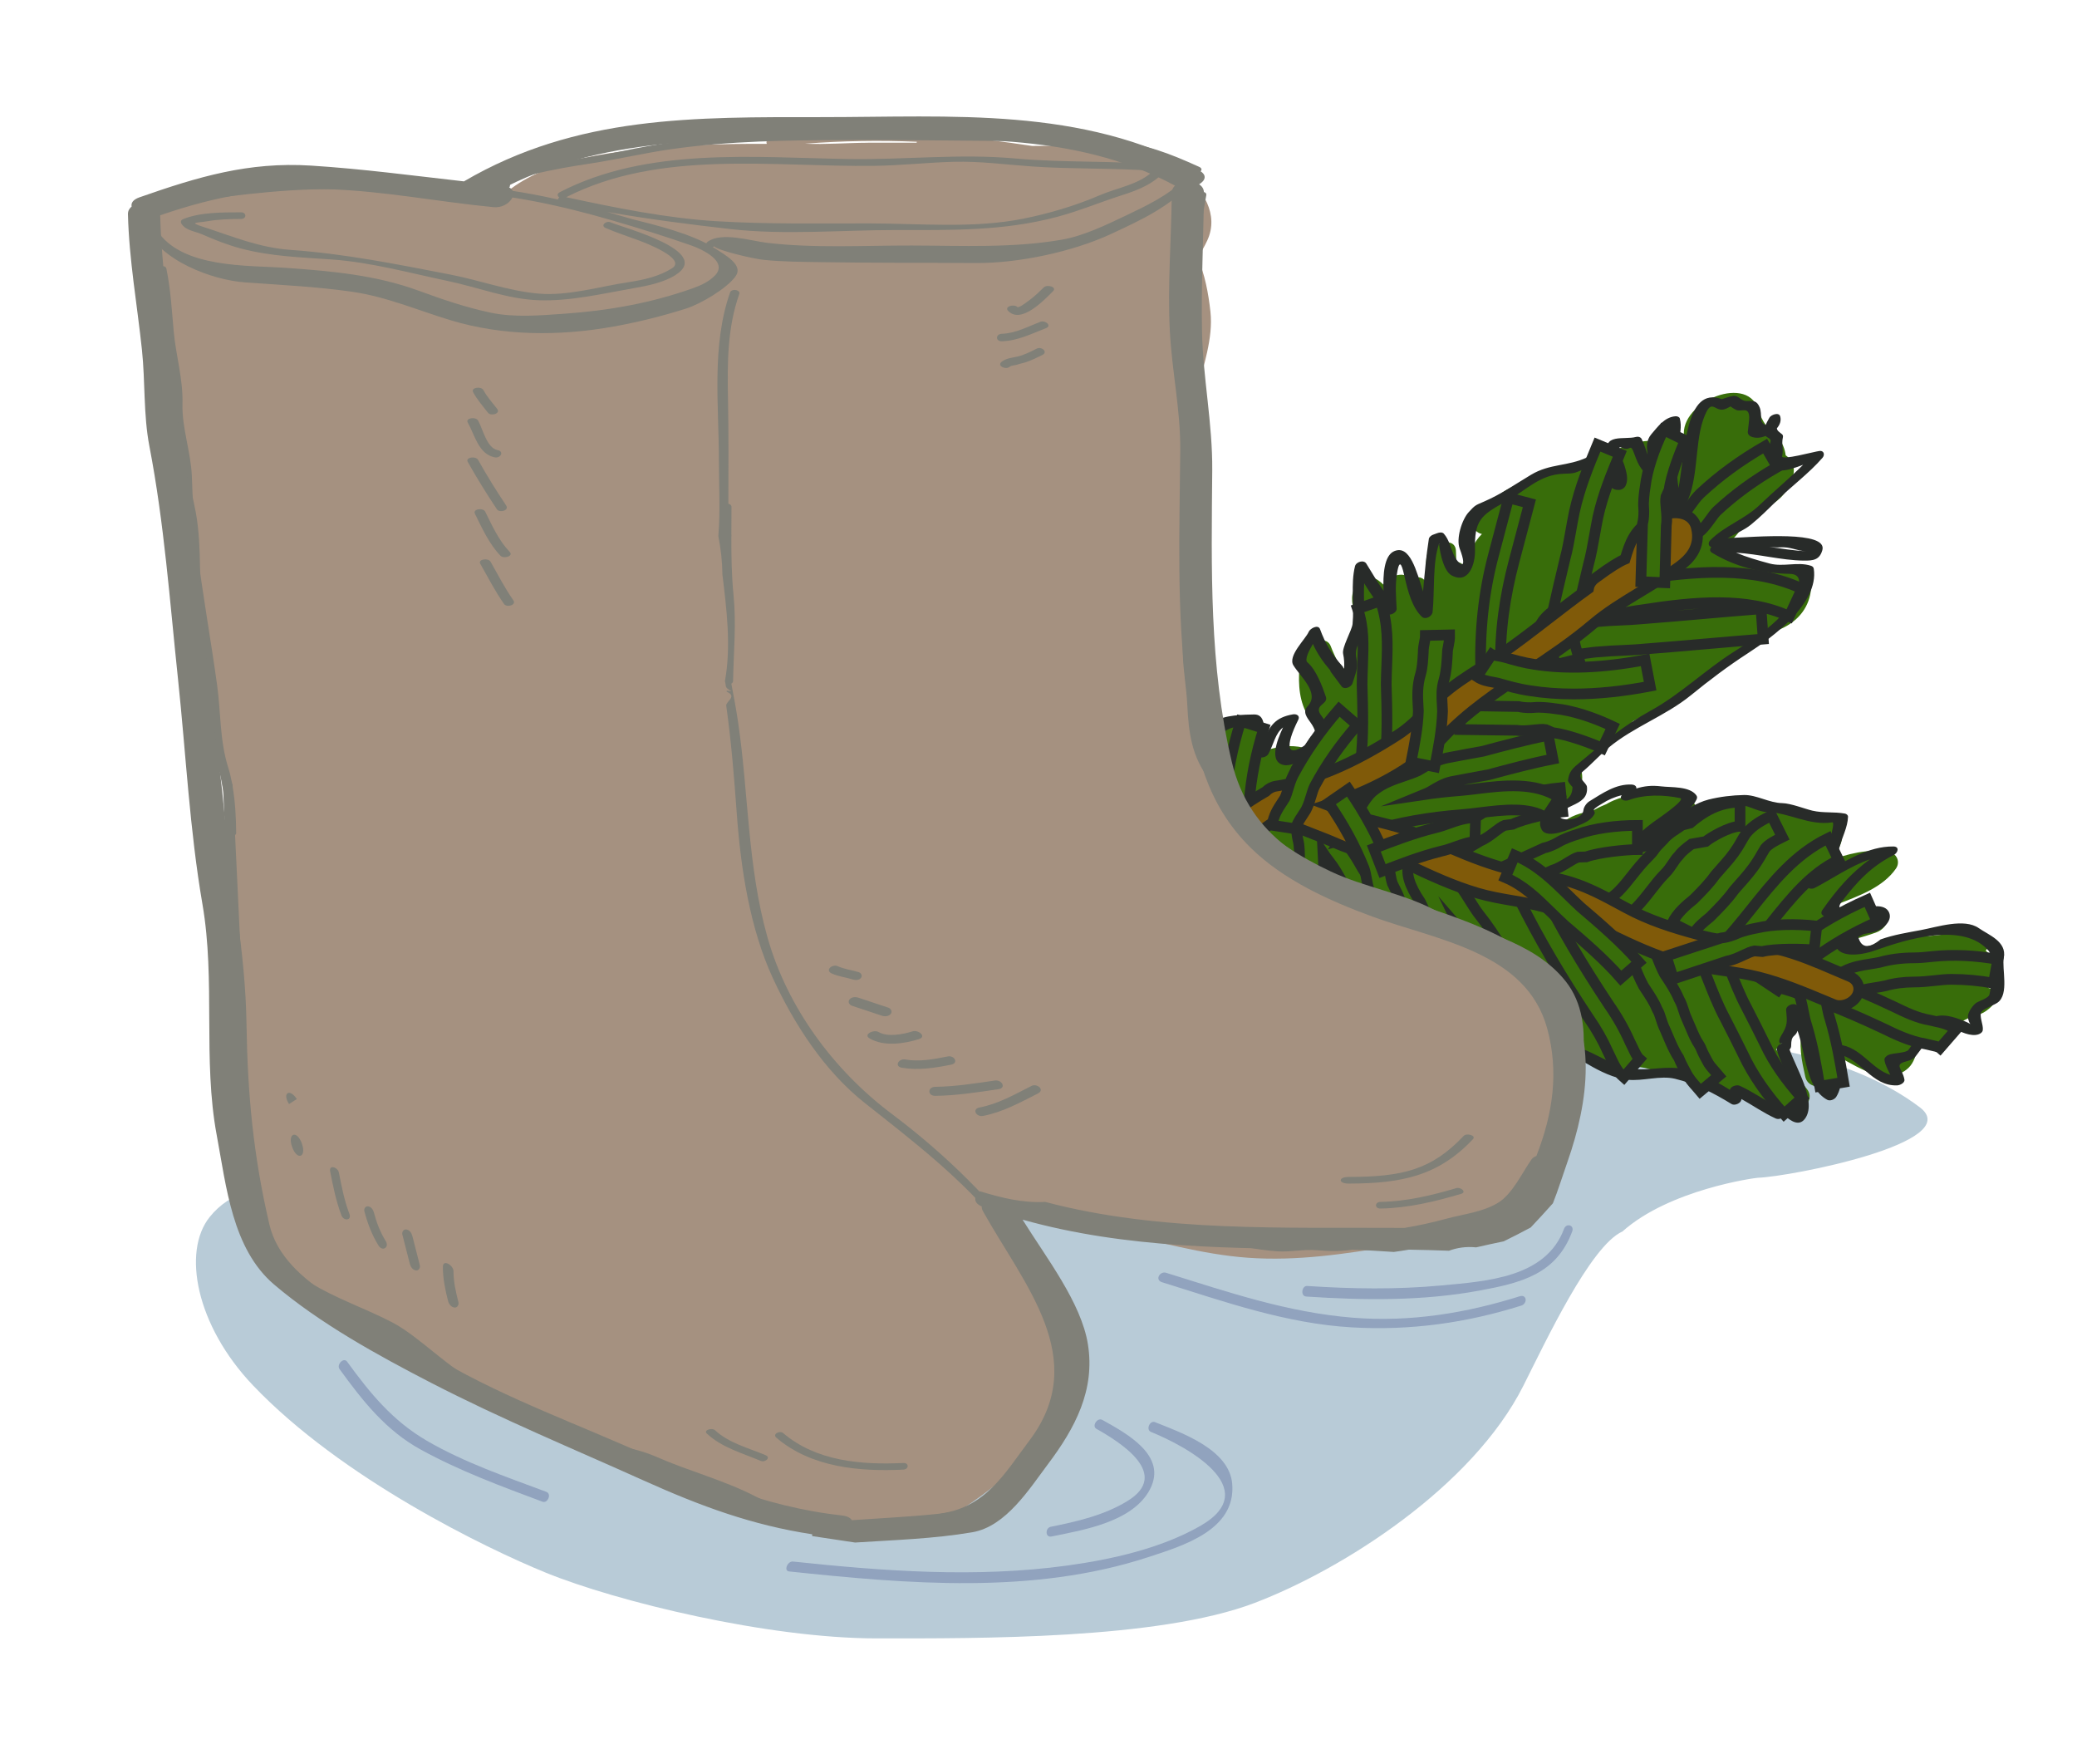 <?xml version="1.0" encoding="utf-8"?>
<!-- Generator: Adobe Illustrator 17.0.0, SVG Export Plug-In . SVG Version: 6.00 Build 0)  -->
<!DOCTYPE svg PUBLIC "-//W3C//DTD SVG 1.1//EN" "http://www.w3.org/Graphics/SVG/1.1/DTD/svg11.dtd">
<svg version="1.1" xmlns:x="http://ns.adobe.com/Extensibility/1.0/" xmlns:i="http://ns.adobe.com/AdobeIllustrator/10.0/" xmlns:graph="http://ns.adobe.com/Graphs/1.0/"
	 xmlns="http://www.w3.org/2000/svg" xmlns:xlink="http://www.w3.org/1999/xlink" x="0px" y="0px" width="193.673px"
	 height="164.471px" viewBox="0 0 193.673 164.471" enable-background="new 0 0 193.673 164.471" xml:space="preserve">
<g id="Layer_5">
</g>
<g id="Layer_1">
	<g id="door-front_2">
	</g>
	<g>
		<path fill="#B8CBD7" d="M19.543,113.481c1.948-2.445,4.856-2.969,7.886-2.77c1.876-1.537,4.398-1.955,5.85,0.379
			c0.143,0.231,0.275,0.467,0.413,0.7c0.653,0.149,1.283,0.293,1.875,0.417c7.007,1.457,13.622,4.242,20.72,5.471
			c5.523,0.956,14.276-0.583,18.996,2.954c0.425,0.319,0.78,0.731,1.109,1.171c0.967-1.669,2.613-3.011,4.539-2.989
			c3.642,0.041,8.423,0.077,12.078,1.726c-0.094-1.034-0.067-2.174,0.231-3.002c0.311-0.864,0.689-1.665,1.138-2.384
			c-0.093-0.037-0.184-0.079-0.277-0.116c-5.305-2.105-0.472-10.229,4.346-8.867c1.229,0.347,2.452,0.711,3.672,1.086
			c0.921-0.771,2.055-1.228,3.28-1.076c3.264,0.404,6.381,1.256,9.455,2.254c3.262-0.789,6.971,0.643,10.545,2.964
			c0.896-0.585,1.875-1.076,2.873-1.438c1.921-0.697,3.772-1.559,5.658-2.37c1.044-1.048,2.311-1.839,3.693-2.505
			c0.356-1.496,0.958-2.604,1.97-3.867c1.817-2.267,4.696-2.784,7.426-2.695c3.473,0.113,6.482-1.198,9.878-1.315
			c7.279-0.25,16.231,1.578,22.113,6.027c4.334,3.277-12.051,6.472-15.096,6.574c-0.27,0.009-8.238,1.087-12.628,5.008
			c-2.986,1.335-7.177,10.299-9.248,14.402c-4.74,9.392-16.788,17.085-25.057,20.233c-8.992,3.424-25.771,3.303-35.238,3.303
			c-10.15,0-24.214-3.424-30.862-6.132c-5.543-2.258-19.032-8.785-27.296-17.464C18.284,123.589,16.973,116.706,19.543,113.481z"/>
		<g>
			<path fill="#386D0A" d="M72.423,91.254c0.448-1.053,1.221-2.055,1.943-2.852c0.1-0.11,0.223-0.216,0.363-0.317
				c0.112-0.261,0.23-0.519,0.364-0.765c0.737-1.357,1.689-2.558,2.749-3.667c0.015-0.788,0.502-1.684,1.679-2.555
				c1.072-0.794,2.099-1.425,3.219-1.861c0.009-0.004,0.018-0.008,0.027-0.013c2-1.535,4.215-2.827,6.455-3.14
				c0.093-0.013,0.181-0.016,0.271-0.025c0.377-0.364,0.706-0.738,0.96-1.118c0.126-0.48,0.354-0.952,0.698-1.394
				c1.06-1.363,2.496-2.29,4.279-2.322c0.45-0.008,0.954,0.092,1.42,0.282c1.262-1.067,2.49-2.203,4.295-2.601
				c2.817-0.621,3.674,1.419,5.609,2.394c1.397,0.704,1.742,1.864,1.448,3.016c0.218,0.642,1.224,0.872,2.22,1.139
				c0.285-0.908,0.489-1.899,0.967-2.964c0.156-0.348,0.404-0.694,0.708-1.025c0.068-0.247,0.163-0.479,0.293-0.689
				c0.153-0.248,0.299-0.498,0.445-0.744c0.01-0.371,0.102-0.723,0.388-1.015c0.163-0.166,0.343-0.305,0.533-0.421
				c0.61-0.81,1.356-1.447,2.524-1.669c0.519-0.099,1.414,0.017,1.404,0.735c-0.005,0.371-0.19,0.992-0.334,1.623
				c0.055,0.076,0.108,0.155,0.155,0.239c0.006,0.01,0.01,0.02,0.016,0.03c0.231,0.093,0.449,0.214,0.637,0.384
				c1.096-0.367,2.219-0.492,3.344-0.244c0.416-0.333,0.898-0.596,1.405-0.794c0.009-0.019,0.018-0.039,0.027-0.058
				c-0.242-0.784-1.035-2.186-1.18-2.48c-0.728-1.484-0.687-3.136-0.547-4.741c0.017-0.191,0.108-0.39,0.244-0.579
				c0.137-1.118,2.193-1.96,2.638-0.789c0.195,0.513,0.421,1.003,0.67,1.477c0.172,0.231,0.366,0.442,0.585,0.65
				c0.254-1.51,0.734-3.011,1.087-4.524c-0.163-0.962-0.561-1.862-0.222-2.803c0.268-0.743,1.504-1.497,2.266-0.977
				c0.192,0.131,0.367,0.282,0.533,0.441c0.381-0.809,1.864-1.294,2.467-0.605c0.641-0.204,1.328-0.132,1.482,0.441
				c0.037,0.137,0.071,0.278,0.105,0.419c-0.026-0.483-0.027-0.972-0.026-1.46c-0.09-0.438-0.091-0.649-0.017-1.351
				c0.125-1.187,2.677-2.126,2.742-0.603c0.013,0.302,0.022,0.634,0.035,0.982c0.124,0.094,0.386,0.027,0.818,0.489
				c0.033-0.228,0.071-0.417,0.119-0.536c0.353-0.873,0.76-1.84,1.452-2.503c-1.118-0.257-0.966-1.564,0.156-1.961
				c0.104-0.037,0.208-0.062,0.312-0.097c-0.037-0.205,0.003-0.423,0.149-0.613c2.118-2.762,6.993-2.912,10.05-3.785
				c0.053-0.015,0.096-0.016,0.146-0.026c0.294-0.26,2.009-1.783,1.152-0.892c1.463-1.522,7.283-2.41,6.079,1.248
				c0.438-0.894,1.106-1.749,0.867-2.628c-0.909-3.346,5.699-6.266,6.824-2.943c0.491,1.45,0.813,1.677,1.813,2.685
				c0.499,0.503,0.691,1.075,0.778,1.676c0.762,0.518,1.068,1.436,0.353,2.806c-0.627,1.201-1.57,1.869-2.692,2.245
				c-0.36,0.237-0.721,0.466-1.083,0.692c-0.601,1.129-1.518,2.168-2.524,3.083c0.104,0.083,0.207,0.164,0.311,0.251
				c0.956,0.794,1.583,1.071,2.759,1.436c0.212,0.054,0.415,0.13,0.615,0.21c0.015-0.008,0.029-0.017,0.044-0.024
				c1.862-0.886,5.083-0.336,4.496,2.323c-0.355,1.611-1.513,2.676-2.938,3.248c-0.457,0.348-0.963,0.659-1.409,0.94
				c-1.189,0.749-2.626,1.262-3.702,2.167c-2.511,2.113-5.552,3.902-8.501,5.426c-1.004,1.203-2.09,2.197-3.381,3.153
				c-0.51,0.377-0.983,0.77-1.449,1.178c0.331,1.284,0.007,2.175-0.838,3.246c-0.492,0.622-1.124,1.082-1.797,1.481
				c0.334,0.063,0.642,0.188,0.915,0.381c0.762-0.597,1.72-0.964,2.685-1.033c0.113-0.06,0.225-0.118,0.338-0.182
				c0.365-0.205,0.725-0.368,1.085-0.511c0.072-0.043,0.135-0.08,0.177-0.102c0.641-0.346,1.28-0.55,1.997-0.676
				c0.226-0.04,2.27-0.296,2.168-0.096c0.234-0.058,0.465-0.111,0.688-0.16c1.727-0.377,2.812,0.22,3.239,1.137
				c0.963-0.328,1.961-0.42,2.705-0.147c0.17-0.004,0.37-0.008,0.632-0.013c0.854-0.015,1.768,0.176,2.609,0.301
				c0.765,0.114,1.531,0.218,2.297,0.334c0.392,0.059,0.836,0.285,1.271,0.468c2.62-0.936,5.789,1.338,3.235,3.879
				c-0.152,0.151-0.302,0.289-0.451,0.418c1.89-0.71,3.867-1.208,5.752-0.887c0.746,0.127,1.113,0.924,0.672,1.559
				c-1.214,1.748-3.449,2.54-5.383,3.294c0.021,0.208,0.02,0.413,0.002,0.615c1.131-0.232,2.235-0.423,3.427-0.346
				c1.667,0.106,1.494,1.897,0.091,2.397c-0.718,0.256-1.446,0.47-2.176,0.674c0.028,0.1,0.051,0.201,0.067,0.304
				c0.034,0.214,0.08,0.399,0.132,0.572c0.022-0.001,0.043-0.001,0.065-0.002c1.01-0.256,2.043-0.468,3.083-0.658
				c1.223-0.316,2.583-0.724,3.815-0.564c1.002-0.116,1.995-0.213,2.972-0.288c0.448-0.108,0.919-0.15,1.463-0.104
				c1.418,0.121,1.409,1.044,0.812,1.754c0.537,0.445,0.831,0.967,0.462,1.58c0.15,0.365,0.171,0.805,0.011,1.341
				c-0.058,0.195-0.142,0.378-0.242,0.551c0.083,0.029,0.171,0.047,0.254,0.079c1.512,0.583-0.302,2.202-1.08,2.386
				c-1.978,0.47-3.382,2.254-5.541,2.054c-0.216-0.02-0.431-0.039-0.647-0.058c0.08,0.163,0.155,0.328,0.223,0.497
				c0.294,0.657,0.047,1.513-0.307,2.088c-0.721,1.168-2.427,1.425-3.618,0.984c-1.098-0.407-2.092-0.966-3.095-1.545
				c-0.01,0.322,0.005,0.67,0.045,1.064c0.155,1.542-2.913,2.428-3.29,0.724c-0.307-1.388-0.703-3.137-0.19-4.458
				c-0.247-0.265-0.485-0.538-0.723-0.802c-0.337,0.684-0.75,1.356-1.149,1.937c-0.198,0.288-0.423,0.55-0.667,0.791
				c1.021,1.161,1.948,2.466,2.895,3.706c1.013,1.326-1.365,2.733-2.512,2.091c-1.779-0.996-3.126-1.619-5.182-1.833
				c-0.757-0.079-2.091-0.344-2.611-1.063c-0.311-0.028-0.626-0.065-0.951-0.116c-1.1-0.173-2.175-0.561-3.233-0.896
				c-1.601-0.507-3.349-0.3-5.005-0.539c-0.678-0.098-0.887-0.479-0.833-0.91c-0.603-0.356-1.441-0.874-2.056-1.319
				c-1.814,0.47-3.224,0.991-4.792-0.461c-0.395-0.366-0.668-0.834-0.946-1.297c-0.522,0.593-1.593,0.874-2.311,0.52
				c-1.014-0.501-1.828-1.495-2.273-2.588c-1.232,0.365-2.533,0.32-3.381-0.449c-0.517-0.468-0.919-0.989-1.301-1.522
				c-0.11-0.082-0.214-0.171-0.305-0.276c-0.59-0.68-1.079-1.385-1.5-2.181c-0.202-0.382-0.27-0.762-0.236-1.129
				c-0.208-0.624-0.352-1.261-0.415-1.891c-3.178-1.008-6.417-1.801-9.634-2.669c-0.571-0.132-1.139-0.274-1.703-0.426
				c0.628,0.73,1.286,1.473,1.997,2.134c0.4,0.131,0.793,0.296,1.143,0.513c1.395,0.527,2.732,1.089,3.616,2.404
				c0.296,0.44-0.245,1.088-0.581,1.301c-0.93,0.589-1.957,0.758-3.012,0.832c-0.154,0.232-0.373,0.435-0.613,0.558
				c-0.107,0.238-0.284,0.458-0.498,0.596c-1.06,0.686-2.208,0.98-3.392,1.078c-0.295,0.592-1.248,1.212-1.936,1.147
				c-1.787-0.17-3.545-0.597-5.249-1.206c-1.439-0.181-2.85-0.563-4.272-1.075c-0.38-0.136-0.836-0.333-1.32-0.572
				c-0.337,0.308-0.729,0.492-1.152,0.579c0.896,0.464,1.853,0.637,2.691,1.217c0.614,0.425,1.524,1.217,2.022,1.775
				c0.17,0.19,0.25,0.399,0.272,0.612c0.77,0.383,1.453,0.905,1.971,1.649c0.749,1.076-0.844,2.02-1.808,1.84
				c-0.811-0.152-2.638-0.797-4.11-0.962c-0.036,0.052-0.074,0.1-0.115,0.149c0.523,0.188,1.056,0.346,1.356,0.522
				c1.109,0.65-0.104,1.804-0.9,1.989c-1.089,0.253-2.057,0.137-3.051-0.119c-0.293,0.498-0.962,0.949-1.529,0.946
				c-2.089-0.011-4.106-0.066-6.161-0.03c-0.075,0.076-0.155,0.147-0.243,0.204c0.086-0.041,0.173-0.083,0.259-0.125
				c0.3,1.017-1.065,1.85-1.96,1.616c-1.374-0.36-2.665-0.941-3.932-1.585c-0.264,0.126-0.522,0.208-0.698,0.225
				c-1.579,0.15-2.869-0.27-4.067-0.891c0.007,0.012,0.015,0.023,0.021,0.035c0.59,1.021-1.49,2.022-2.245,1.518
				c-0.876-0.584-2.268-1.861-3.034-3.186c-0.232-0.066-0.455-0.146-0.659-0.249c-0.094-0.047-0.174-0.1-0.247-0.156
				c-0.53,0.116-1.067,0.165-1.63,0.201c-1.458,0.094-2.903-0.334-3.915-1.389C68.339,94.611,70.83,92.866,72.423,91.254z"/>
			<path fill="#282B29" d="M72.015,97.934c4.082-0.415,7.486,4.002,10.939,5.553c0.299,0.134,1.157-0.164,0.898-0.607
				c-0.642-1.099-1.42-2.278-2.198-3.301c0.231,0.208,0.518,0.404,0.811,0.468c2.136,0.469,4.031,0.912,6.131,1.608
				c1.306,0.433,2.512,1.065,3.909,1.087c0.239,0.004,0.746-0.237,0.676-0.552c-0.103-0.471-0.367-0.809-0.508-1.259
				c0.024,0.076,2.216-0.005,2.367-0.009c1.679-0.039,3.329-0.243,5.036-0.061c0.361,0.039,1.213-0.475,0.632-0.801
				c-1.688-0.946-0.98-0.72,0.516-0.503c0.501,0.073,1.241,0.079,1.759,0.054c0.676-0.033,1.24,0.022,1.794-0.365
				c0.15-0.105,0.329-0.322,0.233-0.521c-0.706-1.444-2.112-1.704,0.376-1.191c0.888,0.183,1.913,0.489,2.828,0.288
				c1.827-0.403,0.428-1.955-0.219-2.667c-1.22-1.34-2.738-3.078-4.407-3.87c-1.903-0.903,0.386-0.075,0.639,0.036
				c0.57,0.249,1.117,0.483,1.708,0.681c3.519,1.183,7.003,1.849,10.732,1.564c0.247-0.019,0.995-0.425,0.592-0.747
				c-1.209-0.968,1.059-0.79,1.647-1.186c0.869-0.585,2.107-0.182,2.819-1.026c0.166-0.197,0.212-0.428-0.029-0.584
				c-1.342-0.871-0.5-0.505,0.256-0.663c1.064-0.223,1.899-0.087,2.929,0.09c0.543,0.093,0.884-0.07,1.196-0.484
				c0.059-0.078,0.095-0.235,0.042-0.326c-0.834-1.417-2.76-2.369-4.04-3.348c-1.009-0.772-3.158-1.197-3.981-2.331
				c1.195,0.138,2.698,0.903,3.62,1.201c1.345,0.433,2.737,0.825,3.98,1.516c0.619,0.344,1.098,0.534,1.606,0.483
				c0.077,1.383,0.145,3.539,1.384,4.265c0.251,0.147,0.584-0.009,0.775-0.178c0.085-0.075,0.149-0.135,0.205-0.191
				c0.85,0.813,1.475,2.185,2.337,2.901c0.721,0.599,1.46,1.166,2.234,1.696c0.185,0.127,0.441,0.074,0.634-0.062
				c0.631,0.689,1.314,1.421,2.016,1.358c0.216-0.019,0.511-0.113,0.611-0.332c0.02-0.043,0.029-0.085,0.044-0.127
				c0.495,1.382,1.204,2.547,2.77,2.441c0.244-0.017,0.61-0.162,0.661-0.442c0.094-0.517-0.088-0.986-0.294-1.45
				c0.141,0.245,0.3,0.48,0.489,0.682c0.936,1,1.896,2.936,3.39,3.115c0.357,0.043,0.911-0.205,0.784-0.646
				c-0.094-0.325-0.748-1.365,0.125-1.095c0.992,0.306,1.755,0.627,2.625,1.143c1.061,0.63,2.434,1.303,3.674,1.432
				c1.439,0.15,3.036-0.425,4.422-0.091c1.946,0.469,3.573,1.313,5.277,2.357c0.28,0.172,0.846-0.061,0.906-0.391
				c0.005-0.029,0.009-0.05,0.014-0.076c1.067,0.596,2.074,1.3,3.186,1.809c0.289,0.132,0.657-0.012,0.831-0.274
				c0.64,0.571,1.432,1.073,1.978,0.188c0.98-1.588-0.894-4.595-1.512-6.339c0.086-0.09,0.148-0.199,0.149-0.321
				c0.005-1.157,0.357-0.741,0.601-1.427c0.785,2.256,0.793,5.346,2.755,6.429c0.281,0.155,0.7-0.027,0.856-0.281
				c0.679-1.105,0.525-2.642,0.184-3.945c2.069,0.339,3.107,2.982,5.49,2.887c0.246-0.01,0.736-0.225,0.676-0.552
				c-0.19-1.041-1-1.372,0.144-1.679c0.681-0.182,0.781-0.291,1.201-0.875c0.483-0.672,2.072-2.592,2.818-2.349
				c0.818,0.266,1.606,0.824,2.484,0.753c0.235-0.019,0.621-0.16,0.661-0.442c0.076-0.527-0.385-1.336-0.106-1.734
				c0.199-0.283,1.151-0.6,1.489-0.842c1.098-0.784,0.38-3.163,0.578-4.185c0.294-1.52-1.427-2.119-2.33-2.755
				c-1.351-0.951-3.885-0.105-5.381,0.175c-1.282,0.24-2.551,0.439-3.782,0.876c-1.177,0.949-1.889,0.797-2.136-0.459
				c0.237-0.024,0.474-0.049,0.71-0.073c0.278-0.029,0.551-0.083,0.82-0.163c0.688-0.148,1.763-0.976,1.403-1.811
				c-0.378-0.878-1.78-0.559-2.46-0.391c-0.342,0.085-2.924,0.639-1.957-0.622c1.408-1.836,2.721-3.28,4.844-4.348
				c0.396-0.199,0.581-0.792-0.03-0.799c-2.324-0.027-4.495,1.365-6.541,2.529c0.51-0.79,1.26-1.469,1.501-2.408
				c0.247-0.959,0.781-1.902,0.812-2.889c0.005-0.159-0.148-0.273-0.289-0.299c-1.018-0.186-1.991-0.031-3.036-0.273
				c-0.653-0.151-2.01-0.686-2.802-0.701c-1.242-0.024-2.392-0.778-3.569-0.757c-1.093,0.02-2.248,0.157-3.312,0.425
				c-0.577,0.145-1.145,0.41-1.703,0.739c0.221-0.176,0.405-0.381,0.579-0.732c0.077-0.155,0.087-0.273-0.019-0.416
				c-0.633-0.85-2.322-0.71-3.234-0.819c-0.951-0.114-1.611-0.03-2.355,0.194c0.041-0.238-0.209-0.355-0.416-0.366
				c-1.487-0.079-2.734,0.811-3.958,1.559c-0.264,0.161-0.525,0.523-0.557,0.83c-0.142,1.381-4.158,1.013-1.07-0.414
				c0.839-0.388,1.494-0.758,1.4-1.754c-0.04-0.428-1.063-0.877-0.388-1.44c0.834-0.696,1.557-1.515,2.39-2.209
				c2.356-1.963,5.308-2.961,7.68-4.892c1.739-1.416,3.454-2.712,5.34-3.935c2.281-1.48,6.605-4.623,6.129-7.852
				c-0.026-0.177-0.127-0.247-0.289-0.299c-1.217-0.392-2.566,0.137-3.831-0.202c-1.079-0.29-2.126-0.589-3.132-1.011
				c2.086,0.121,4.223,0.707,6.281,0.739c0.923,0.014,1.51-0.063,1.768-0.977c0.516-1.829-6.172-1.237-8.829-1.12
				c0.71-0.42,1.532-0.737,2.158-1.244c0.855-0.693,1.593-1.433,2.378-2.207c1.394-1.376,3.033-2.572,4.311-4.041
				c0.227-0.262,0.144-0.681-0.274-0.635c-0.494,0.055-3.616,0.926-3.498,0.484c0.157-0.586-0.074-1.111,0.071-1.73
				c0.024-0.102,0.021-0.232-0.069-0.306c-0.27-0.22-0.466-0.327-0.488-0.56c0.278-0.324,0.426-0.71,0.308-1.114
				c-0.126-0.43-0.868-0.133-1.008,0.127c-0.191,0.354-0.289,0.521-0.345,0.678c-0.199-0.05-0.416-0.243-0.425-0.544
				c-0.011-0.36,0.001-0.779-0.143-1.115c-0.276-0.639-0.58-0.586-1.181-0.57c-0.583,0.016-0.739-0.549-1.289-0.479
				c-0.33,0.042-1.024,0.31-1.056,0.298c-3.405-1.258-3.409,4.877-4.029,8.287c-0.23-1.441-0.247-3.135-0.022-4.233
				c0.159-0.772,0.338-1.478,0.14-2.252c-0.039-0.151-0.266-0.215-0.397-0.205c-1.023,0.075-1.624,0.94-2.254,1.667
				c-0.501,0.58-0.463,1.276-0.319,1.982c-0.196-0.478-0.323-0.997-0.591-1.533c-0.095-0.19-0.346-0.243-0.538-0.188
				c-1.054,0.299-3.229-0.398-2.571,1.75c-0.593-0.45-1.193-0.21-1.938,0.14c-1.882,0.883-3.478,0.568-5.272,1.641
				c-1.47,0.879-2.78,1.806-4.364,2.489c-0.847,0.365-0.835,0.334-1.442,0.993c-0.635,0.688-1.193,2.469-0.84,3.397
				c0.836,2.201-0.141,1.538-0.588,0.5c-0.295-0.684-0.4-1.322-0.887-1.886c-0.151-0.174-0.439-0.119-0.622-0.051
				c-0.134,0.049-0.269,0.099-0.403,0.148c-0.145,0.053-0.349,0.212-0.375,0.377c-0.252,1.604-0.394,3.25-0.542,4.903
				c-0.609-1.877-1.217-4.385-2.693-3.749c-0.947,0.409-1.05,2.191-0.993,3.688c-0.571-0.821-1.092-1.68-1.601-2.524
				c-0.237-0.392-0.955-0.174-1.058,0.236c-0.418,1.669-0.054,3.654-0.228,5.39c-0.058,0.575-1.005,2.18-0.882,2.767
				c0.104,0.495,0.128,0.953,0.09,1.406c-0.02-0.021-0.043-0.045-0.064-0.067c-0.009-0.058-0.036-0.116-0.086-0.172
				c-0.985-1.1-1.59-2.08-2.087-3.446c-0.18-0.495-0.929-0.069-1.058,0.236c-0.29,0.684-1.977,2.237-1.43,3.127
				c0.671,1.092,2.492,2.595,1.328,3.816c-1.012,1.062,1.774,2.056,0.217,3.286c-2.295,1.814-2.324,0.427-1.094-2.016
				c0.191-0.379-0.148-0.573-0.496-0.514c-1.654,0.281-2.122,1.092-2.626,2.186c-0.059-0.982,0.035-2.194-0.995-2.176
				c-0.812,0.015-2.976,0.038-3.613,0.689c-1.211,1.237-2.153,3.499-2.807,5.076c-0.163,0.393-0.326,0.719-0.288,1.162
				c0.219,0.455,0.1,0.738-0.358,0.851c-0.1-0.579-0.054-0.639-0.353-1.032c-0.165-0.218-0.578-0.102-0.756,0.022
				c-1.141,0.795-1.491-3.237-2.002-3.752c-0.561-0.565-1.855-0.023-2.059-0.436c-1.301-2.631-2.283-1.112-4.145-0.085
				c-2.614,1.442-6.713,1.575-8.99,3.649c-1.281,1.167-1.437,3.296-3.574,3.397c-1.313,0.062-1.755,1.037-2.968,1.313
				c-3.464,0.786-5.413,3.189-7.505,5.924c-1.54,2.013-2.93,4.064-4.347,6.151c-0.871,1.283-2.522,2.331-3.044,3.803
				C69.578,94.912,69.451,98.195,72.015,97.934z M164.982,50.99c0.36,0.035,0.711,0.059,0.991,0.041
				c1.013-0.066,1.499,0.315,2.448,0.37C167.297,51.336,166.142,51.157,164.982,50.99z M71.521,92.804
				c0.721-0.759,1.537-1.464,2.128-2.335c1.751-2.58,3.383-5.13,5.427-7.51c1.911-2.225,3.363-4.149,6.421-4.751
				c1.19-0.234,1.032-1.34,2.697-1.129c0.345,0.044,0.747-0.029,1.061-0.165c1.01-0.435,1.942-1.656,2.296-2.659
				c0.622-1.759,4.305-2.627,5.903-2.877c1.644-0.258,3.703-1.429,4.912-2.564c0.702-0.659,1.388,1.923,2.43,1.694
				c1.252-0.276,1.14,0.466,1.58,1.596c0.344,0.882,0.605,1.666,1.256,2.35c0.239,0.251,0.814,0.031,1.039-0.014
				c0.05-0.01,0.078-0.021,0.114-0.033c-0.015,0.057-0.023,0.125-0.005,0.226c0.115,0.635,0.463,1.611,1.315,1.283
				c1.379-0.531,1.092-1.271,1.236-2.617c0.188-1.763,2.055-5.477,3.976-5.501c0.37-0.005,0.739-0.121,1.092-0.219
				c0.354,0.572,0.486,1.175,0.396,1.81c0.109,0.729,0.016,0.655,0.535,1.115c0.269,0.239,0.783,0.084,0.947-0.216
				c0.487-0.89,0.627-1.903,1.364-2.467c-0.599,1.265-1.322,3.22,0.072,3.507c1.198,0.247,3.466-1.657,4.027-2.567
				c0.316-0.512-0.182-1.602-0.486-1.978c-0.878-1.09,0.632-1.068,0.382-1.813c-0.326-0.97-0.908-2.53-1.719-3.213
				c-0.283-0.239,0.099-1.02,0.506-1.719c0.419,0.914,0.917,1.648,1.62,2.462c0.006,0.066,0.027,0.132,0.087,0.194
				c0.31,0.416,0.62,0.831,0.93,1.247c0.233,0.417,0.941,0.151,1.058-0.236c0.261-0.858,0.551-1.425,0.368-2.299
				c-0.256-1.223,0.555-1.674,0.661-2.736c0.133-1.325-0.011-2.861,0.059-4.282c0.606,0.975,1.243,1.926,2.015,2.791
				c0.288,0.323,1.032-0.02,1.012-0.437c-0.055-1.167-0.153-2.117,0.039-3.307c0.262-1.626,0.514-0.475,0.732,0.472
				c0.275,1.192,0.666,2.715,1.57,3.589c0.337,0.326,0.969-0.024,1.012-0.437c0.203-1.913-0.025-4.584,0.608-6.384
				c-0.029,0.081,0.267,2.482,1.158,2.967c1.589,0.866,2.217-1.037,2.187-2.335c-0.064-2.767,0.489-3.257,2.926-4.574
				c1.801-0.972,3.075-2.488,5.325-2.563c0.976-0.033,0.95-0.029,1.853-0.402c1.771-0.733,1.685-0.056,2.153,0.931
				c0.278,0.588,0.468,0.995,1.148,0.98c0.294-0.006,0.544-0.177,0.661-0.442c0.256-0.579,0.046-1.268-0.132-1.851
				c-0.148-0.484-0.932-2-0.204-1.633c0.802,0.404,0.714-0.596,1.147,0.624c0.389,1.097,0.75,1.708,1.762,2.272
				c0.349,0.194,0.897-0.113,0.922-0.502c0.073-1.18-0.829-2.637,0.082-3.718c0.861-1.022,0.2,1.238,0.148,1.623
				c-0.223,1.634-0.051,4.035,0.568,5.578c0.174,0.433,0.83,0.126,1.008-0.127c1.554-2.205,1.048-5.952,1.924-8.408
				c0.809-2.265,1.02-0.516,2.095-0.98c0.702-0.303,0.177-0.296,0.957,0.098c0.46,0.232,1.198-0.362,1.229,0.679
				c0.008,0.279-0.103,1.003-0.131,1.336c-0.043,0.519,0.627,0.598,0.959,0.583c0.216-0.01,0.458-0.069,0.699-0.163
				c0.177,0.174,0.561,0.257,0.452,0.554c-0.194,0.525-0.05,1.082-0.032,1.635c0.052,1.576,1.763,1.002,3.079,0.497
				c-1.289,1.284-2.757,2.492-4.033,3.726c-1.409,1.363-3.315,1.965-4.637,3.323c-0.195,0.2-0.192,0.535,0.107,0.612
				c-0.136,0.174-0.174,0.393,0.06,0.535c2.235,1.354,4.672,1.932,7.247,1.972c2.268,0.035-0.488,3.639-1.195,4.309
				c-1.225,1.16-2.579,2.053-3.998,2.95c-2.705,1.711-4.97,3.959-7.779,5.502c-2.514,1.381-4.348,2.942-6.527,4.761
				c-0.717,0.598-1.064,0.862-1.173,1.731c-0.022,0.174,0.453,0.658,0.423,0.62c-0.014,0.744-0.361,1.197-1.04,1.359
				c-0.96,0.501-2.49,1.428-1.827,2.628c0.508,0.92,2.74-0.092,3.322-0.349c0.569-0.251,1.2-0.473,1.551-1.042
				c0.307-0.497-0.596-0.26,0.732-1.034c0.568-0.37,1.185-0.636,1.851-0.8c-0.31,0.451,0.34,0.582,0.642,0.467
				c1.445-0.549,3.274-0.518,4.807-0.191c0.609,0.13-2.325,2.104-2.487,2.225c-0.838,0.625-1.885,1.405-1.986,2.544
				c-0.013,0.151,0.154,0.284,0.289,0.299c1.296,0.151,2.985-1.11,3.946-1.884c0.695-0.559,0.917-1.136,1.75-1.659
				c1.457-0.916,2.299-0.697,3.669-0.885c0.995-0.136,1.964,0.642,2.938,0.661c2.024,0.039,3.913,1.296,6.061,0.958
				c0.395-0.062-0.688,3.173-0.816,3.336c-0.723,0.921-1.266,1.286-1.531,2.431c-0.093,0.403,0.409,0.502,0.692,0.357
				c1.526-0.779,3.352-2.067,5.177-2.676c-1.77,1.262-3.138,2.853-4.469,4.766c-0.084,0.121-0.095,0.309,0.019,0.416
				c1.207,1.135,2.89,0.285,4.293,0.109c0.451-0.056-1.406,0.9-1.529,0.93c-0.162,0.039-0.6,0.094-0.779,0.241
				c-0.246,0.203-0.762,0.476-0.806,0.867c-0.233,2.07,2.462,1.618,3.696,1.179c2.996-1.065,8.264-2.71,10.641,0.021
				c0.557,0.64,0.221,3.532,0.066,4.097c-0.08,0.291-0.926,0.578-1.183,0.725c-0.318,0.182-0.829,0.908-0.817,1.279
				c0.03,0.927,0.71,0.857-0.452,0.402c-1.431-0.56-2.921-0.901-3.721,0.647c-0.395,0.766-0.864,1.378-1.371,2.083
				c-0.219,0.304-1.419,0.286-1.85,0.463c-0.17,0.07-0.423,0.273-0.39,0.488c0.077,0.505,0.338,0.926,0.541,1.375
				c-1.751-0.522-2.775-2.642-4.808-2.804c-0.105-0.008-0.206,0.014-0.296,0.057c-0.201-0.455-1.203-0.028-1.033,0.477
				c0.265,0.785,0.572,2.202,0.414,3.273c-0.906-1.242-1.273-3.81-1.418-4.782c-0.154-1.029-0.845-1.979-1.556-2.692
				c-0.293-0.293-1.05,0.001-1.012,0.437c0.097,1.135,0.156,1.386-0.467,2.396c-0.188,0.305-0.342,0.781,0.125,0.703
				c-0.299,0.05-0.594,0.325-0.512,0.641c0.254,0.978,0.79,1.87,1.075,2.849c0.459,1.579,1.499,3.188-0.265,1.835
				c-0.297-0.228-0.912-0.078-0.997,0.326c-0.006,0.028-0.013,0.086-0.021,0.154c-1.086-0.602-2.121-1.326-3.267-1.849
				c-0.267-0.122-0.848,0.04-0.915,0.382c-1.652-1.014-3.443-2.028-5.426-2.057c-1.741-0.026-3.205,0.469-4.947-0.2
				c-1.184-0.455-2.203-1.107-3.369-1.556c-1.071-0.412-2.44-1.287-3.532-0.545c-0.376,0.256-0.372,0.67-0.25,1.099
				c-1.433-1.275-2.271-4.076-3.268-5.115c-0.148-0.155-0.446-0.144-0.622-0.051c-1.469,0.768-0.431,2.658-0.06,3.809
				c-0.5-1.548-1.816-2.567-2.182-4.321c-0.136-0.653-0.23-1.124-0.707-1.605c-0.265-0.268-0.775-0.056-0.947,0.216
				c-0.55,0.871-0.29,1.727,0.052,2.579c-0.505-0.22-0.947-0.662-1.393-0.979c-0.21-0.149-0.587-0.028-0.788,0.188
				c-1.043-0.81-2.018-1.732-2.768-2.804c-0.367-0.523-0.617-1.032-1.17-1.364c-0.32-0.192-0.788,0.083-0.906,0.391
				c0.274-0.709-0.566-2.83-0.637-3.609c0.331-0.361-0.271-0.741-0.745-0.457c-0.679,0.406-4.51-1.625-5.408-1.914
				c-1.474-0.475-3.39-1.53-4.967-1.165c-0.302,0.07-0.588,0.311-0.512,0.641c0.284,1.233,2.086,1.926,3.09,2.433
				c1.635,0.826,3.27,2.894,5.11,3.305c-1.473-0.329-4.251-0.55-5.277,0.765c-0.103,0.132-0.071,0.293,0.019,0.416
				c0.274,0.371,0.46,0.549,0.564,0.629c-0.135-0.051-0.414-0.097-0.841,0.045c-0.481,0.16-1.209,0.667-1.721,0.474
				c-0.795-0.3-2.023,0.215-2.6,0.758c-0.106,0.1-0.193,0.285-0.123,0.429c0.159,0.327,0.321,0.538,0.506,0.719
				c-3.305,0.057-6.713-0.548-9.724-1.866c-1.654-0.724-3.059-1.895-4.765-0.817c-0.196,0.124-0.358,0.408-0.172,0.61
				c1.141,1.233,2.807,1.87,4.092,2.999c0.761,0.668,1.469,1.341,2.149,2.091c0.803,0.885,1.572,1.47-0.475,1.049
				c-1.195-0.246-2.885-0.966-3.916-0.059c-0.105,0.093-0.196,0.292-0.123,0.429c0.262,0.494,0.536,0.9,0.918,1.311
				c0.631,0.679-0.171,0.209-0.971,0.199c-1.355-0.017-2.683-0.482-4.03-0.293c-0.197,0.028-0.482,0.212-0.52,0.424
				c-0.072,0.402,0.083,0.718,0.343,0.979c-0.631-0.036-1.26-0.057-1.871-0.046c-1.078,0.019-2.798,0.029-3.869,0.276
				c-1.302,0.299-0.982,0.89-0.672,1.719c-1.528-0.285-3.216-1.14-4.537-1.653c-1.191-0.462-2.342-0.472-3.564-0.741
				c-1.123-0.247-2.299-1.656-3.475-1.115c-0.231,0.106-0.449,0.321-0.366,0.594c0.3,0.995,0.923,1.835,1.563,2.661
				c-2.961-1.868-5.537-4.282-9.232-4.451C70.395,96.985,70.599,93.774,71.521,92.804z"/>
			<g>
				<path fill="#386D0A" stroke="#282B29" stroke-miterlimit="10" d="M180.897,97.715l1.477-1.7
					c-0.569-0.494-1.274-0.646-1.84-0.769c-0.148-0.032-0.295-0.063-0.434-0.101l-0.118-0.026c-1.204-0.198-2.308-0.735-3.478-1.304
					c-3.782-1.777-6.975-3.021-10.062-3.919l-0.63,2.163c2.972,0.865,6.061,2.069,9.719,3.789c1.234,0.6,2.524,1.227,4.027,1.485
					c0.161,0.043,0.329,0.08,0.499,0.116C180.373,97.515,180.765,97.6,180.897,97.715z"/>
				<path fill="#386D0A" stroke="#282B29" stroke-miterlimit="10" d="M126.879,71.037l2.237,0.263
					c0.297-2.514,0.216-5.168,0.144-7.509c0.004-0.548,0.026-1.12,0.048-1.681c0.077-2.042,0.15-3.971-0.592-6.093l-2.125,0.744
					c0.601,1.719,0.539,3.361,0.466,5.264c-0.022,0.583-0.044,1.179-0.048,1.792C127.077,66.122,127.155,68.688,126.879,71.037z"/>
				<path fill="#386D0A" stroke="#282B29" stroke-miterlimit="10" d="M133.468,81.118l4.557-2.7
					c0.527-0.227,0.967-0.565,1.358-0.865c0.327-0.25,0.635-0.487,0.914-0.599l0.73-0.1c1.142-0.554,3.69-1.065,4.685-1.167
					l-0.23-2.241c-1.99,0.204-4.02,0.7-5.403,1.365c-0.55,0.228-1.335,0.611-1.739,0.921c-0.326,0.25-0.798,0.504-1.077,0.615
					l-0.237,0.085l-4.666,2.743L133.468,81.118z"/>
				<path fill="#386D0A" stroke="#282B29" stroke-miterlimit="10" d="M172.95,92.565c0.529-0.265,1.104-0.356,1.769-0.46
					c0.356-0.056,0.721-0.114,1.1-0.199c0.826-0.233,1.714-0.348,2.634-0.348c0.703,0,1.345-0.07,1.966-0.136
					c0.54-0.059,1.051-0.114,1.538-0.114c1.304,0,2.626,0.12,3.928,0.357l0.403-2.216c-2.04-0.372-4.175-0.477-6.111-0.267
					c-0.562,0.06-1.142,0.123-1.724,0.123c-1.126,0-2.228,0.144-3.187,0.419c-0.265,0.057-0.585,0.107-0.897,0.156
					c-0.779,0.123-1.585,0.25-2.426,0.671L172.95,92.565z"/>
				<path fill="#386D0A" stroke="#282B29" stroke-miterlimit="10" d="M167.621,92.495c0.261,0.408,0.386,1.041,0.517,1.711
					c0.095,0.482,0.193,0.979,0.355,1.461c0.568,1.905,0.887,3.79,1.195,5.612l2.221-0.376c-0.32-1.89-0.65-3.844-1.27-5.917
					c-0.127-0.379-0.207-0.785-0.291-1.215c-0.159-0.806-0.339-1.721-0.829-2.489L167.621,92.495z"/>
				<path fill="#386D0A" stroke="#282B29" stroke-miterlimit="10" d="M165.753,92.306c0.237-0.356,0.501-0.526,1.028-0.85
					c0.172-0.106,0.351-0.216,0.537-0.34l0.078-0.057c0.389-0.311,0.689-0.648,0.953-0.946c0.224-0.253,0.436-0.491,0.675-0.682
					c1.797-1.347,3.716-2.459,6.01-3.478l-0.915-2.059c-2.453,1.09-4.51,2.284-6.475,3.757c-0.415,0.331-0.714,0.669-0.978,0.966
					c-0.214,0.241-0.416,0.468-0.641,0.654c-0.146,0.096-0.287,0.182-0.422,0.265c-0.591,0.362-1.202,0.737-1.724,1.52
					L165.753,92.306z"/>
				<path fill="#386D0A" stroke="#282B29" stroke-miterlimit="10" d="M116.49,79.073c-0.111-0.413-0.065-0.724,0.04-1.333
					c0.034-0.199,0.069-0.406,0.099-0.627l0.009-0.097c0.023-0.497-0.032-0.945-0.081-1.34c-0.042-0.336-0.081-0.652-0.067-0.957
					c0.174-2.239,0.606-4.414,1.355-6.811l-2.15-0.672c-0.8,2.562-1.261,4.895-1.452,7.344c-0.025,0.531,0.031,0.978,0.08,1.372
					c0.039,0.32,0.076,0.622,0.068,0.913c-0.024,0.173-0.053,0.335-0.079,0.493c-0.118,0.683-0.24,1.389,0.004,2.298L116.49,79.073z
					"/>
				<path fill="#386D0A" stroke="#282B29" stroke-miterlimit="10" d="M157.155,50.837c0.198-0.379,0.443-0.576,0.933-0.953
					c0.16-0.123,0.326-0.251,0.498-0.394l0.072-0.065c0.354-0.35,0.617-0.717,0.848-1.041c0.197-0.275,0.382-0.534,0.599-0.749
					c1.645-1.528,3.436-2.836,5.611-4.091l-1.127-1.951c-2.324,1.342-4.245,2.746-6.044,4.417c-0.378,0.373-0.64,0.74-0.871,1.063
					c-0.188,0.262-0.365,0.509-0.568,0.718c-0.135,0.111-0.266,0.211-0.392,0.309c-0.55,0.422-1.118,0.859-1.554,1.693
					L157.155,50.837z"/>
				<path fill="#386D0A" stroke="#282B29" stroke-miterlimit="10" d="M161.719,89.991c1.236-1.191,2.324-2.552,3.374-3.868
					c1.919-2.402,3.73-4.67,6.347-5.941l-0.984-2.027c-3.075,1.493-5.132,4.07-7.123,6.562c-1.052,1.318-2.046,2.562-3.178,3.651
					L161.719,89.991z"/>
				<path fill="#386D0A" stroke="#282B29" stroke-miterlimit="10" d="M157.941,87.057c0.285-0.571,1.013-1.153,1.448-1.501
					l0.093-0.084c0.76-0.759,1.544-1.544,2.217-2.477c0.166-0.193,0.333-0.381,0.497-0.566c0.577-0.65,1.174-1.321,1.699-2.161
					c0.121-0.18,0.261-0.423,0.4-0.666c0.101-0.178,0.202-0.356,0.304-0.513c0.351-0.414,0.957-0.717,1.598-1.037l-1.007-2.015
					c-0.807,0.404-1.723,0.861-2.378,1.681l-0.057,0.079c-0.138,0.206-0.276,0.446-0.414,0.687
					c-0.112,0.197-0.224,0.394-0.336,0.562c-0.443,0.708-0.952,1.282-1.491,1.888c-0.183,0.207-0.369,0.416-0.554,0.632
					l-0.062,0.079c-0.56,0.784-1.241,1.469-1.963,2.192c-0.737,0.592-1.55,1.299-2.008,2.214L157.941,87.057z"/>
				<path fill="#386D0A" stroke="#282B29" stroke-miterlimit="10" d="M148.506,87.556c0.473-0.378,0.997-0.705,1.552-1.05
					c0.823-0.511,1.674-1.04,2.419-1.785c0.551-0.551,1.018-1.152,1.471-1.733c0.428-0.55,0.832-1.07,1.283-1.521
					c0.328-0.328,0.561-0.677,0.766-0.985c0.168-0.252,0.313-0.47,0.484-0.641l0.106-0.122c0.279-0.373,0.702-0.69,1.15-1.026
					l1.311-0.233c0.415-0.351,2.204-1.419,3.204-1.419V74.79c-2,0-3.442,0.922-4.658,1.951l-0.738,0.187
					c-0.468,0.348-1.301,0.78-1.766,1.378c-0.3,0.312-0.646,0.638-0.839,0.928c-0.168,0.252-0.378,0.47-0.548,0.641
					c-0.551,0.551-1.049,1.151-1.501,1.731c-0.429,0.551-0.85,1.072-1.301,1.524c-0.562,0.562-1.276,1.001-2.024,1.466
					c-0.587,0.364-1.197,0.742-1.775,1.204L148.506,87.556z"/>
				<path fill="#386D0A" stroke="#282B29" stroke-miterlimit="10" d="M166.355,103.879l1.676-1.504
					c-1.525-1.698-2.677-3.372-3.426-4.975l-0.04-0.08c-0.549-1.108-1.1-2.219-1.749-3.47c-0.568-1.062-1.047-2.281-1.51-3.458
					c-0.133-0.339-0.266-0.676-0.399-1.008l-2.089,0.843c0.132,0.325,0.261,0.655,0.393,0.988c0.487,1.239,0.99,2.519,1.614,3.684
					c0.634,1.225,1.18,2.325,1.723,3.421C163.408,100.158,164.683,102.017,166.355,103.879z"/>
				<path fill="#386D0A" stroke="#282B29" stroke-miterlimit="10" d="M158.546,101.743l1.728-1.445
					c-0.123-0.148-0.247-0.286-0.369-0.423c-0.307-0.344-0.549-0.616-0.719-0.964c-0.229-0.422-0.421-0.774-0.602-1.234l-0.122-0.23
					c-0.333-0.48-0.573-1.048-0.826-1.649c-0.112-0.266-0.225-0.535-0.349-0.805c-0.119-0.246-0.196-0.487-0.277-0.742
					c-0.11-0.345-0.233-0.732-0.452-1.113c-0.327-0.794-0.845-1.57-1.264-2.198l-0.089-0.134c-0.28-0.522-0.511-1.108-0.754-1.727
					c-0.264-0.672-0.538-1.367-0.895-2.022l-1.978,1.078c0.29,0.533,0.527,1.133,0.777,1.77c0.264,0.672,0.538,1.367,0.895,2.022
					l0.17,0.263c0.394,0.591,0.841,1.261,1.077,1.862l0.091,0.18c0.107,0.173,0.185,0.418,0.275,0.702
					c0.097,0.305,0.206,0.65,0.386,1.02c0.104,0.226,0.208,0.474,0.311,0.719c0.272,0.644,0.552,1.308,0.975,1.947
					c0.218,0.533,0.446,0.951,0.649,1.322c0.281,0.583,0.684,1.035,1.04,1.433C158.331,101.494,158.439,101.615,158.546,101.743z"/>
				<path fill="#386D0A" stroke="#282B29" stroke-miterlimit="10" d="M139.947,83.359l4.809-2.22
					c0.547-0.172,1.019-0.463,1.439-0.721c0.35-0.215,0.682-0.419,0.971-0.502l0.736-0.025c1.193-0.434,3.78-0.683,4.78-0.683
					v-2.252c-2,0-4.071,0.286-5.515,0.806c-0.57,0.17-1.39,0.471-1.824,0.738c-0.35,0.215-0.845,0.419-1.134,0.502l-0.244,0.06
					l-4.921,2.252L139.947,83.359z"/>
				<path fill="#386D0A" stroke="#282B29" stroke-miterlimit="10" d="M136.129,68.019l5.296,0.07c0.568,0.08,1.119,0.021,1.61-0.031
					c0.409-0.043,0.796-0.084,1.092-0.035l0.675,0.295c1.263,0.123,3.705,1.014,4.607,1.445l0.971-2.032
					c-1.805-0.862-3.796-1.497-5.323-1.65c-0.588-0.092-1.458-0.174-1.964-0.12c-0.409,0.044-0.944,0.014-1.24-0.036l-0.247-0.051
					l-5.412-0.089L136.129,68.019z"/>
				<path fill="#386D0A" stroke="#282B29" stroke-miterlimit="10" d="M144.81,60.902l0.191,0.059
					c0.946,0.218,1.953,0.078,2.928-0.057c0.443-0.061,0.862-0.119,1.214-0.132c0.753-0.071,1.411-0.099,2.068-0.128
					c0.707-0.032,1.415-0.064,2.137-0.134c1.793-0.138,3.662-0.301,5.532-0.463c1.861-0.162,3.721-0.324,5.531-0.464l-0.201-2.822
					c-1.82,0.14-3.689,0.303-5.559,0.466c-1.861,0.162-3.721,0.324-5.531,0.464c-0.701,0.067-1.361,0.096-2.02,0.126
					c-0.706,0.032-1.41,0.064-2.13,0.133c-0.08,0.003-0.163,0.007-0.249,0.014c1.269-0.534,2.683-0.884,4.409-1.105
					c4.836-0.761,9.809-1.218,13.707,0.604l1.192-2.57c-4.577-2.129-10.048-1.659-15.282-0.835c-2.67,0.34-4.833,1.013-6.767,2.116
					l-0.117,0.075c-0.046,0.032-0.116,0.075-0.198,0.129c-0.935,0.599-2.347,1.504-2.214,2.894
					C143.484,59.616,143.683,60.465,144.81,60.902z"/>
				<path fill="#386D0A" stroke="#282B29" stroke-miterlimit="10" d="M128.335,92.588l1.128-1.95c-0.986-0.57-1.8-1.646-2.588-2.686
					c-0.236-0.312-0.467-0.616-0.695-0.899c-0.622-0.77-1.015-1.617-1.431-2.514c-0.154-0.365-0.343-0.747-0.528-1.118
					c-0.202-0.406-0.393-0.789-0.525-1.142c-0.243-0.65-0.27-1.381-0.299-2.155c-0.007-0.199-0.015-0.4-0.026-0.603
					c0.181,0.271,0.375,0.538,0.588,0.801c0.416,0.515,0.772,1.146,1.117,1.755c0.507,0.852,1.005,1.467,1.58,2.179
					c0.221,0.274,0.402,0.583,0.592,0.911c0.214,0.368,0.457,0.785,0.786,1.192c0.969,1.199,1.985,2.251,3.107,3.218l1.47-1.706
					c-1.018-0.878-1.943-1.836-2.826-2.928c-0.221-0.274-0.401-0.583-0.591-0.91c-0.215-0.368-0.458-0.786-0.787-1.194
					c-0.543-0.672-0.972-1.203-1.384-1.893c-0.377-0.668-0.78-1.381-1.313-2.041c-0.789-0.976-1.296-2.073-1.884-3.343l-0.14-0.301
					c-0.119-0.257,0.439-1.086,0.319-1.38c-0.329-0.806-0.028-2.264-0.578-2.945l-1.145-1.417l-1.429,2.203
					c-0.433,0.951-0.409,2.276-0.118,3.122c0.075,0.216-0.02,0.559,0.026,0.745c0.082,0.891,0.085,1.878,0.276,2.746
					c0.149,0.576,0.129,1.206,0.152,1.838c0.033,0.876,0.049,1.886,0.42,2.878c0.173,0.463,0.388,0.926,0.608,1.365
					c0.165,0.332,0.33,0.677,0.481,1.033c0.471,1.015,0.939,2.033,1.735,3.018c0.214,0.265,0.428,0.551,0.65,0.844
					C125.96,90.472,126.955,91.79,128.335,92.588z"/>
				<path fill="#386D0A" stroke="#282B29" stroke-miterlimit="10" d="M109.578,93.277l2.166-0.617
					c-0.269-0.943-0.663-1.865-1.045-2.756c-0.45-1.125-0.683-2.403-0.93-3.758c-0.402-1.748-0.926-3.205-1.711-4.782
					c-0.364-0.884-0.54-1.791-0.726-2.75c-0.101-0.52-0.203-1.04-0.333-1.56c-0.495-1.816-0.763-3.654-1.046-5.599
					c-0.137-0.941-0.275-1.885-0.439-2.83c-0.1-0.444-0.182-0.851-0.265-1.263c-0.286-1.424-0.581-2.895-1.232-4.088l-1.674-3.068
					l-0.432,3.469c-0.095,0.76-0.065,1.485-0.035,2.188c0.013,0.318,0.026,0.636,0.026,0.955c0,1.914,0.129,3.842,0.253,5.706
					c0.084,1.35,0.281,2.657,0.47,3.921c0.101,0.667,0.202,1.339,0.287,2.025c0.081,0.819,0.194,2.226,0.307,3.073
					c0.224,1.677,0.435,3.414,0.435,5.414h2.252c0-2-0.231-4.036-0.455-5.712c-0.008-0.062-0.017-0.629-0.025-0.691
					c0.141,0.579,0.317,1.403,0.566,1.403h0.032c0.712,2,1.186,2.926,1.536,4.444c0.248,1.364,0.512,2.911,1.054,4.265
					C108.998,91.561,109.349,92.472,109.578,93.277z"/>
				<path fill="#386D0A" stroke="#282B29" stroke-miterlimit="10" d="M144.749,99.7l1.995-1.046l-0.142-0.27
					c-0.737-1.405-1.499-2.858-2.34-4.203c-0.4-0.581-0.801-1.107-1.202-1.633c-0.381-0.5-0.763-0.999-1.116-1.51l-0.049-0.066
					c-0.696-0.864-1.28-1.773-1.899-2.735c-0.624-0.968-1.268-1.97-2.038-2.927c-0.295-0.371-0.582-0.829-0.886-1.315
					c-0.551-0.882-1.121-1.795-1.918-2.467l-0.068-0.053c-0.186-0.134-0.382-0.293-0.587-0.457
					c-0.455-0.367-0.972-0.783-1.531-1.081l-1.111-0.592l-0.465,1.17c-0.339,0.851,0.014,2.05,1.046,3.565
					c0.341,0.692,0.676,1.402,1.012,2.114c0.689,1.46,1.402,2.969,2.196,4.384l0.069,0.107l0.303,0.423
					c0.604,0.844,1.229,1.715,1.929,2.505c0.179,0.239,0.342,0.497,0.505,0.756c0.405,0.638,0.865,1.362,1.566,1.89l1.355-1.8
					c-0.374-0.281-0.687-0.775-1.019-1.298c-0.206-0.324-0.413-0.648-0.641-0.946l-0.055-0.067c-0.633-0.709-1.231-1.544-1.81-2.352
					l-0.269-0.375c-0.487-0.872-0.949-1.796-1.396-2.724c0.006,0.007,0.012,0.014,0.017,0.021c0.699,0.868,1.283,1.777,1.902,2.739
					c0.617,0.957,1.254,1.947,2.012,2.894c0.367,0.529,0.76,1.046,1.155,1.564c0.38,0.498,0.76,0.995,1.112,1.504
					c0.768,1.229,1.509,2.643,2.227,4.011L144.749,99.7z"/>
				<path fill="#386D0A" stroke="#282B29" stroke-miterlimit="10" d="M151.41,100.448l1.47-1.706
					c-0.228-0.196-0.434-0.637-0.633-1.063c-0.094-0.202-0.188-0.402-0.287-0.59c-0.504-1.141-1.176-2.324-1.965-3.45
					c-2.555-3.853-4.489-7.154-6.259-10.679l-2.013,1.011c1.812,3.608,3.789,6.981,6.411,10.936
					c0.722,1.032,1.322,2.088,1.801,3.164c0.115,0.225,0.193,0.393,0.272,0.562C150.492,99.244,150.816,99.936,151.41,100.448z"/>
				<path fill="#386D0A" stroke="#282B29" stroke-miterlimit="10" d="M145.051,61.969l2.185-0.547
					c-0.069-0.276-0.142-0.521-0.211-0.752c-0.158-0.529-0.262-0.878-0.24-1.38c0.01-0.133,0.018-0.287,0.025-0.438
					c0.024-0.455,0.043-0.814,0.138-1.182c0.374-1.654,0.741-3.277,1.163-5.012c0.241-0.869,0.417-1.863,0.588-2.825
					c0.097-0.547,0.195-1.101,0.308-1.648c0.464-2.094,1.261-4.014,2.033-5.87l-2.08-0.865c-0.809,1.947-1.644,3.959-2.154,6.263
					c-0.12,0.583-0.223,1.158-0.324,1.726c-0.168,0.951-0.328,1.85-0.549,2.652c-0.433,1.781-0.803,3.416-1.172,5.049
					c-0.143,0.554-0.171,1.082-0.197,1.593l-0.025,0.428c-0.041,0.91,0.147,1.541,0.33,2.152
					C144.927,61.515,144.99,61.728,145.051,61.969z"/>
				<path fill="#386D0A" stroke="#282B29" stroke-miterlimit="10" d="M139.927,62.482c-0.108-3.625,0.42-6.993,1.253-10.145
					l1.43-5.409l-1.934-0.511l-1.43,5.409c-0.91,3.444-1.284,7.032-1.171,10.829L139.927,62.482z"/>
				<path fill="#386D0A" stroke="#282B29" stroke-miterlimit="10" d="M124.961,78.334l2.897-0.869
					c2.58-0.774,5.337-1.267,8.429-1.508c0.541-0.042,1.122-0.113,1.724-0.187c2.148-0.263,4.581-0.561,6.139,0.467l1.241-1.879
					c-2.25-1.486-5.246-1.116-7.653-0.824c-0.568,0.07-1.115,0.137-1.625,0.177c-1.161,0.09-2.279,0.215-3.36,0.375
					c0.178-0.073,0.355-0.15,0.527-0.236l0.083-0.045c0.66-0.397,1.282-0.771,1.967-0.924c1.075-0.204,2.184-0.415,3.417-0.636
					l0.094-0.021c1.92-0.517,3.898-1.049,5.961-1.455l-0.435-2.211c-2.123,0.419-4.127,0.957-6.065,1.478
					c-1.223,0.22-2.326,0.429-3.429,0.639c-1.055,0.236-1.891,0.73-2.628,1.174c-0.391,0.188-0.854,0.345-1.344,0.511
					c-0.931,0.316-1.893,0.643-2.7,1.276c-0.617,0.438-1.051,1.183-1.401,1.783c-0.077,0.132-0.148,0.256-0.215,0.362
					L124.961,78.334z"/>
				<path fill="#805A09" stroke="#282B29" stroke-miterlimit="10" d="M74.031,95.808l-0.017-0.229
					c-0.034-0.472,0.124-0.922,0.445-1.268c0.567-0.609,1.576-0.716,2.233-0.262c3.322-1.211,7.914-2.901,8.451-3.15
					c3.156-1.458,6.311-3.106,9.36-4.702l1.237-0.646c2.931-1.529,6.037-2.759,9.042-3.947c0.846-0.334,1.69-0.668,2.53-1.009
					l0.197-0.08c2.185-0.885,4.247-1.721,5.854-3.272c1.289-1.246,2.819-2.374,4.66-3.439c0.261-0.267,0.594-0.449,0.931-0.502
					c3.518-0.53,7.13-2.046,11.371-4.771c1.024-0.657,1.858-1.49,2.742-2.372c0.412-0.411,0.827-0.825,1.265-1.227
					c1.126-1.032,2.423-1.857,3.677-2.656c0.491-0.313,0.98-0.624,1.455-0.945c1.706-1.156,3.365-2.438,4.97-3.676
					c1.194-0.923,2.425-1.872,3.683-2.778c0.043-0.268,0.189-0.65,0.639-0.976l0.107-0.08c1.305-0.964,2.112-1.457,2.67-1.693
					c0.468-1.583,0.882-2.751,2.597-3.765c0.461-0.272,1.324-0.549,2.083-0.549c1.02,0,1.753,0.505,1.963,1.351
					c0.469,1.889-0.698,3.004-1.617,3.679c-1.161,0.854-2.388,1.599-3.574,2.318c-1.597,0.969-3.105,1.884-4.478,3.047
					c-1.898,1.609-3.989,3.009-6.013,4.362c-2.913,1.95-5.665,3.792-7.95,6.231c-2.789,2.979-7.022,5.053-10.806,6.246
					c0.021,0.008,0.041,0.016,0.061,0.023c0.538,0.205,1.075,0.411,1.607,0.625c1,0.403,2.051,0.668,3.163,0.948
					c1.196,0.301,2.433,0.611,3.608,1.112c0.539,0.23,1.075,0.464,1.61,0.698c2.032,0.888,3.951,1.726,6.008,2.332
					c1.012,0.298,2.036,0.478,3.12,0.668c1.211,0.212,2.463,0.432,3.7,0.83c1.615,0.521,3.09,1.319,4.515,2.091l0.51,0.275
					c2.139,1.151,4.257,1.834,6.982,2.563c1.16,0.311,2.356,0.483,3.622,0.666c1.193,0.173,2.428,0.352,3.637,0.656
					c1.839,0.464,3.563,1.205,5.23,1.921c0.468,0.201,0.936,0.402,1.405,0.598c0.589,0.243,0.905,0.805,0.788,1.396
					c-0.199,1.005-1.491,1.545-2.299,1.213l-0.767-0.319c-2.112-0.88-4.107-1.712-6.268-2.257c-1.103-0.278-2.217-0.44-3.396-0.613
					c-1.257-0.184-2.558-0.373-3.836-0.716c-2.383-0.638-4.567-1.682-6.68-2.691c-2.06-0.984-4.005-1.914-6.132-2.508
					c-0.92-0.256-1.856-0.417-2.85-0.588c-1.077-0.185-2.191-0.376-3.296-0.702c-2.229-0.656-4.352-1.63-6.335-2.571
					c-0.993-0.471-2.081-0.717-3.233-0.977c-1.125-0.254-2.289-0.517-3.413-1.01c-0.802-0.353-1.621-0.67-2.441-0.988
					c-1.062-0.412-2.154-0.836-3.215-1.336c-1.139,0.708-2.199,1.527-3.229,2.323c-1.68,1.299-3.417,2.642-5.562,3.577
					c-1.747,0.763-3.54,1.473-5.274,2.159c-2.713,1.075-5.519,2.188-8.164,3.507l-1.789,0.895c-3.234,1.617-6.577,3.29-9.923,4.835
					c-1.32,0.61-5.92,2.622-9.682,2.883l-0.16,0.006c-0.32,0-0.597-0.062-0.823-0.182l-0.487-0.26l-0.018-0.242l-0.03-0.069
					L74.031,95.808z"/>
				<path fill="#386D0A" stroke="#282B29" stroke-miterlimit="10" d="M151.14,91.196l1.697-1.48
					c-1.663-1.909-3.683-3.632-5.465-5.152c-0.403-0.371-0.812-0.772-1.213-1.164c-1.461-1.429-2.84-2.779-4.911-3.655l-0.877,2.074
					c1.677,0.709,2.852,1.859,4.212,3.191c0.417,0.408,0.843,0.825,1.295,1.24C147.633,87.747,149.586,89.413,151.14,91.196z"/>
				<path fill="#386D0A" stroke="#282B29" stroke-miterlimit="10" d="M156.036,91.27l5.028-1.665
					c0.563-0.11,1.065-0.346,1.511-0.555c0.372-0.175,0.725-0.34,1.021-0.39l0.734,0.058c1.234-0.297,3.833-0.253,4.826-0.141
					l0.253-2.238c-1.987-0.225-4.077-0.174-5.57,0.18c-0.586,0.105-1.434,0.312-1.895,0.529c-0.372,0.175-0.887,0.322-1.184,0.371
					l-0.25,0.032l-5.144,1.684L156.036,91.27z"/>
				<path fill="#386D0A" stroke="#282B29" stroke-miterlimit="10" d="M146.733,64.704c2.213,0,4.602-0.244,7.137-0.732l-0.471-2.446
					c-3.891,0.749-7.379,0.885-10.363,0.408c-0.902-0.128-1.799-0.384-2.749-0.656c-0.258-0.066-0.464-0.102-0.665-0.136
					c-0.18-0.031-0.452-0.077-0.522-0.122l-1.38,2.074c0.504,0.336,1.046,0.429,1.482,0.504c0.14,0.024,0.285,0.048,0.428,0.083
					c0.961,0.275,1.984,0.568,3.034,0.717C143.942,64.602,145.3,64.704,146.733,64.704z"/>
				<path fill="#386D0A" stroke="#282B29" stroke-miterlimit="10" d="M131.571,71.052c0.325-1.63,0.632-3.172,0.686-4.763
					l-0.021-0.393c-0.056-0.993-0.108-1.932,0.243-3.103c0.155-0.554,0.195-1.247,0.235-1.983c-0.002-0.364,0.066-0.702,0.126-1.003
					c0.042-0.211,0.085-0.428,0.083-0.562l2.252-0.049c0.009,0.382-0.063,0.738-0.125,1.051c-0.042,0.211-0.085,0.428-0.083,0.562
					l-0.002,0.086c-0.045,0.838-0.092,1.705-0.323,2.526c-0.243,0.812-0.207,1.457-0.157,2.349l0.025,0.543
					c-0.056,1.795-0.398,3.515-0.73,5.179L131.571,71.052z"/>
				<path fill="#386D0A" stroke="#282B29" stroke-miterlimit="10" d="M155.239,54.328l0.134-5.295
					c0.087-0.567,0.035-1.119-0.011-1.61c-0.038-0.41-0.075-0.797-0.021-1.093l0.303-0.671c0.138-1.262,1.059-3.692,1.501-4.589
					l-2.02-0.996c-0.884,1.794-1.543,3.778-1.715,5.303c-0.1,0.587-0.192,1.456-0.144,1.962c0.039,0.409,0.003,0.944-0.052,1.239
					l-0.054,0.246l-0.155,5.41L155.239,54.328z"/>
				<path fill="#386D0A" stroke="#282B29" stroke-miterlimit="10" d="M128.487,85.113c-0.017-0.427-0.153-0.71-0.434-1.261
					c-0.092-0.18-0.187-0.367-0.281-0.569l-0.037-0.09c-0.17-0.468-0.25-0.912-0.321-1.304c-0.06-0.333-0.116-0.647-0.22-0.934
					c-0.832-2.086-1.89-4.035-3.317-6.1l1.854-1.281c1.525,2.209,2.659,4.299,3.569,6.58c0.182,0.499,0.261,0.943,0.332,1.334
					c0.057,0.317,0.112,0.616,0.206,0.892c0.074,0.158,0.15,0.305,0.222,0.447c0.316,0.617,0.642,1.255,0.679,2.196L128.487,85.113z
					"/>
				<path fill="#386D0A" stroke="#282B29" stroke-miterlimit="10" d="M120.843,77.282c0.064-0.422,0.231-0.689,0.572-1.205
					c0.111-0.168,0.226-0.344,0.343-0.535l0.047-0.085c0.221-0.446,0.35-0.879,0.463-1.26c0.096-0.324,0.188-0.63,0.323-0.903
					c1.058-1.981,2.326-3.8,3.974-5.694l-1.7-1.478c-1.761,2.026-3.12,3.978-4.277,6.144c-0.236,0.476-0.364,0.908-0.478,1.289
					c-0.092,0.308-0.179,0.6-0.304,0.864c-0.092,0.149-0.183,0.286-0.27,0.419c-0.382,0.578-0.777,1.176-0.919,2.106L120.843,77.282
					z"/>
				<path fill="#386D0A" stroke="#282B29" stroke-miterlimit="10" d="M137.522,78.497c-0.484-0.016-1.092,0.201-1.734,0.43
					c-0.463,0.165-0.94,0.336-1.437,0.442c-1.927,0.486-3.71,1.176-5.434,1.843l-0.813-2.101c1.787-0.692,3.636-1.407,5.735-1.935
					c0.39-0.085,0.78-0.224,1.193-0.371c0.774-0.276,1.652-0.589,2.563-0.56L137.522,78.497z"/>
			</g>
		</g>
		<path fill="#A59180" d="M14.779,24.852c-0.041,0.255-0.048,0.525-0.015,0.812c0.092,0.787,0.279,1.552,0.494,2.31
			c0.993,4.66,0.485,9.597,1.714,14.24c1.373,5.186,0.727,10.944,1.41,16.27c0.744,5.806,2.116,11.587,2.679,17.412
			c0.532,5.504,0.199,11.114,0.328,16.642c0.206,8.844-2.226,20.062,5.179,26.637c3.001,2.664,6.409,4.266,10.135,5.46
			c1.025,0.984,2.093,1.928,3.32,2.585c0.342,0.183,0.691,0.338,1.04,0.496c0.593,0.422,1.202,0.826,1.847,1.196
			c0.142,0.081,0.348,0.075,0.525,0.019c0.438,0.372,0.932,0.721,1.46,1.049c-0.165,0.128-0.2,0.319,0.116,0.486
			c3.094,1.639,6.519,2.584,9.867,3.698c1.512,0.634,3.024,1.27,4.542,1.888c0.707,0.396,1.372,0.796,2.21,0.949
			c0.05,0.009,0.111,0.003,0.174-0.009c0.567,0.217,1.134,0.435,1.706,0.64c0.163,0.059,0.355,0.025,0.506-0.051
			c1.004,0.335,2.007,0.682,2.971,1.156c2.922,1.438,5.102,3.26,8.38,3.892c2.442,0.471,4.974,0.41,7.443,0.857
			c3.873,0.702,16.691-9.371,16.741-12.941c1.071-2.472,1.384-5.204,0.418-8.122c-1.464-4.419-4.803-7.53-8.243-10.435
			c0.78,0.146,1.561,0.285,2.345,0.396c0.634,0.09,1.267,0.163,1.901,0.241c2.44,1.116,5.014,1.675,7.829,2.25
			c4.204,0.859,8.249,2.082,12.556,2.391c4.646,0.332,9.081-0.358,13.653-1.113c0.973-0.161,1.974-0.358,2.966-0.609
			c0.618-0.094,1.232-0.204,1.826-0.365c2.664-0.72,5.384-2.033,7.144-4.228c1.683-2.099,2.748-4.448,3.178-6.845
			c0.202-0.317,0.404-0.633,0.607-0.938c1.387-2.086,2.552-5.174,1.411-7.649c-0.197-0.427-0.42-0.848-0.654-1.265
			c-0.233-1.435-1.126-2.412-2.273-3.185c-0.128-0.125-0.257-0.249-0.393-0.364c-1.835-1.837-4.116-3.131-6.675-3.292
			c-2.222-1.308-4.971-2.06-7.19-2.9c-1.156-0.438-2.323-0.846-3.481-1.277c-0.417-0.156-0.834-0.313-1.249-0.475
			c-0.032-0.028-1.037-0.472-1.137-0.523c-0.632-0.327-1.302-0.655-1.897-1.061c-0.232-0.198-0.915-0.746-0.945-0.773
			c-1.002-0.878-1.983-1.782-2.894-2.755c-0.455-0.486-0.91-0.971-1.34-1.479c-0.038-0.044-1.11-1.394-0.769-0.92
			c-0.567-0.756-1.128-1.518-1.686-2.281c0.022-0.04,0.036-0.087,0.039-0.139c0.02-0.322,0.007-0.648-0.004-0.974
			c0-0.009,0.005-0.016,0.004-0.026c-0.002-0.011-0.003-0.023-0.004-0.034c-0.026-0.682-0.108-1.371-0.233-2.064
			c-0.161-1.433-0.393-2.929-1.014-4.137c-0.337-1.224-0.658-2.435-0.835-3.609c-0.183-1.206-0.265-3.081-0.61-4.759
			c-0.025-0.305-0.074-0.624-0.131-0.951c0.02-0.972,0.132-1.943-0.192-2.873c-0.113-0.324-0.887-0.375-0.964,0
			c-0.054,0.262-0.07,0.515-0.073,0.764c-0.005-0.004-0.009-0.01-0.013-0.015c-0.054-0.051-0.144-0.094-0.247-0.123
			c0.02-0.803,0.038-1.605,0.058-2.409c0.035-1.412,0.07-2.825,0.074-4.238c0.002-0.548-0.002-1.098,0.035-1.645
			c0.043-0.32,0.13-1.023,0.144-1.114c0.291-1.842,0.459-3.657,0.583-5.51c0.018-0.267,0.025-0.437,0.025-0.539
			c0.008-0.042,0.016-0.083,0.025-0.131c0.118-0.632,0.241-1.262,0.389-1.888c0.572-2.415,1.526-4.991,1.252-7.502
			c-0.188-1.723-0.519-3.467-1.192-5.016c0.318-0.496,0.616-1.014,0.892-1.604c1.142-2.441-0.423-4.84-2.303-6.264
			c-3.171-2.402-9.022-2.643-14.019-2.56c-2.711-0.406-5.435-0.775-8.172-0.957c-5.359-0.355-10.935-0.262-16.276,0.336
			c-0.312,0.035-0.376,0.244-0.294,0.425c-4.116-0.018-8.217,0.097-12.264,0.553c-4.373,0.493-9.639,1.506-12.738,4.616
			c-1.921-0.243-3.842-0.413-5.711-0.484c-7.686-1.839-15.768-0.767-23.489,0.849C12.87,19.879,12.787,22.928,14.779,24.852z
			 M112.619,67.163c0.317,1.095,0.634,2.197,0.822,3.298c0.015,0.139,0.03,0.277,0.044,0.412c-0.256-0.571-0.477-1.168-0.647-1.797
			C112.756,68.441,112.655,67.796,112.619,67.163z M85.493,13.22c-0.014,0.029-0.023,0.083-0.023,0.083h-4.538
			c0,0-0.005,0.006-0.008,0.006c-1.876,0.005-3.903,0.175-5.863,0.089C78.519,13.131,82.049,13.067,85.493,13.22z"/>
		<g>
			<path fill="#808078" d="M13.487,21.088c1.419,3.238,6.319,5.018,9.343,5.238c3.326,0.242,6.656,0.398,9.958,0.87
				c3.28,0.469,6.135,1.732,9.277,2.676c4.892,1.471,10.129,1.474,15.158,0.572c2.292-0.411,4.549-0.976,6.768-1.679
				c1.298-0.411,3.788-1.853,4.609-3.019c0.73-1.037-0.916-1.946-2.126-2.706c0.049-0.012,0.099-0.094,0.133-0.06
				c0.381,0.381,3.555,1.139,4.614,1.248c1.782,0.183,3.576,0.185,5.366,0.214c4.806,0.078,9.612,0.05,14.418,0.082
				c3.921,0.026,8.976-1.029,12.597-2.71c3.03-1.407,5.2-2.427,7.642-4.799c0.347-0.337-0.491-0.579-0.765-0.313
				c-1.597,1.552-3.571,2.478-5.566,3.429c-1.795,0.856-3.899,1.867-5.874,2.211c-4.623,0.805-9.33,0.56-14.006,0.549
				c-4.47-0.01-9.133,0.276-13.576-0.261c-1.453-0.176-4.181-1.041-5.475-0.088c-0.07,0.051-0.101,0.102-0.118,0.152
				c-2.398-1.251-6.139-2.037-6.853-2.248c-0.791-0.234-1.589-0.461-2.389-0.684c3.822,0.668,7.663,1.162,11.52,1.599
				c5.007,0.567,10.311,0.087,15.348,0.087c5.218,0,10.038,0.115,15.106-1.235c2.055-0.548,3.99-1.365,6.011-2.008
				c1.6-0.509,3.01-1.077,4.128-2.371c0.233-0.27-0.175-0.447-0.382-0.466c-4.514-0.412-9.118-0.178-13.658-0.591
				c-5.211-0.473-10.317,0.133-15.535,0.05c-8.889-0.141-18.803-1.136-26.96,3.091c-0.295,0.153-0.228,0.37-0.048,0.491
				c-0.071,0.052-0.109,0.12-0.127,0.191c-2.99-0.672-6.021-1.157-9.064-1.29c-0.041-0.011-0.081-0.023-0.13-0.025
				c-6.252-0.271-12.499-0.535-18.754,0.091C22.895,17.496,12.045,17.797,13.487,21.088z M66.81,20.625
				c-4.645-0.28-9.452-1.257-14.015-2.24c8.759-4.461,19.261-2.802,28.737-2.923c2.472-0.032,4.926-0.311,7.395-0.377
				c2.461-0.066,4.879,0.267,7.329,0.436c3.748,0.26,7.567,0.13,11.304,0.408c-1.428,1.317-3.268,1.526-5.038,2.286
				c-2.253,0.968-4.717,1.696-7.124,2.178c-4.649,0.931-9.699,0.436-14.424,0.436C76.247,20.828,71.526,20.909,66.81,20.625z
				 M21.108,18.338c2.667-0.337,5.349-0.6,8.037-0.681c4.456-0.134,8.865,0.042,13.303,0.234c0.029,0.005,0.054,0.015,0.088,0.016
				c4.869,0.159,9.91,1.293,14.568,2.647c2.466,0.717,4.919,1.482,7.344,2.328c0.949,0.331,3.535,1.495,2.192,2.83
				c-0.54,0.538-1.222,0.871-1.931,1.126c-3.923,1.41-7.952,2.125-12.102,2.413c-2.266,0.157-4.648,0.37-6.885-0.106
				c-2.302-0.489-4.49-1.236-6.696-2.045c-3.994-1.463-8.1-1.821-12.318-2.123c-3.605-0.257-9.738,0.063-12.062-3.488
				C12.874,18.783,19.741,18.51,21.108,18.338z"/>
			<path fill="#808078" d="M17.078,20.428c1.606-0.65,3.681-0.627,5.389-0.633c0.548-0.002,0.548,0.618,0,0.62
				c-1.046,0.004-2.081,0.032-3.116,0.211c-1.001,0.173-1.804,0.074-0.409,0.524c2.789,0.901,5.178,1.936,8.173,2.15
				c5.087,0.363,9.876,1.333,14.875,2.299c2.763,0.533,5.376,1.522,8.198,1.773c2.768,0.247,5.732-0.663,8.463-1.072
				c1.373-0.206,2.829-0.534,4.012-1.287c1.419-0.904-2.601-2.41-3.085-2.592c-1.035-0.388-2.082-0.724-3.099-1.162
				c-0.534-0.23,0.05-0.707,0.447-0.535c1.202,0.519,9.573,2.682,6.07,4.914c-1.112,0.708-2.609,1.004-3.891,1.228
				c-2.909,0.508-5.953,1.24-8.918,1.126c-2.887-0.111-5.636-1.209-8.434-1.795c-3.535-0.741-7.153-1.742-10.766-2
				c-2.881-0.206-5.725-0.284-8.528-1.029c-1.241-0.33-2.439-0.802-3.612-1.32c-0.649-0.287-1.539-0.352-1.93-0.997
				C16.811,20.673,16.883,20.506,17.078,20.428z"/>
			<path fill="#808078" d="M15.514,25.04c0.396,1.921,0.505,3.857,0.679,5.807c0.209,2.345,0.886,4.456,0.823,6.826
				c-0.06,2.257,0.799,4.51,0.875,6.781c0.076,2.261,0.189,4.428,0.469,6.677c0.529,4.249,1.294,8.469,1.881,12.711
				c0.358,2.589,0.24,5.158,1.029,7.684c0.161,0.516,0.285,1.039,0.385,1.567c0.01,0,0.02,0.003,0.03,0.003
				c0.006,0.101,0.009,0.202,0.015,0.303c0.238,1.404,0.31,2.837,0.323,4.259c0.001,0.087-0.042,0.151-0.103,0.202
				c0.26,5.282,0.492,10.568,0.757,15.849c0.158,3.154-0.076,6.326,0.224,9.47c0.314,3.287-0.213,7.048,0.966,10.137
				c1.073,2.811,2.482,4.684,5.076,6.286c2.398,1.481,5.123,2.384,7.618,3.683c2.594,1.351,5.374,4.437,8.054,5.615
				c3.111,1.368,6.129,3.005,9.124,4.608c2.525,1.352,4.85,1.17,7.467,2.321c3.06,1.345,6.31,2.17,9.278,3.708
				c2.797,1.449,6.291,3.064,9.565,2.607c3.129-0.437,6.315-0.679,9.407-1.331c1.314-0.277,2.602-0.807,3.851-1.295
				c1.319-0.515,2.159-2.219,3.005-3.282c1.714-2.154,2.391-4.432,3.054-7.009c1.437-5.582-2.651-10.616-5.919-14.705
				c-3.649-4.567-8.272-8.096-12.82-11.693c-3.744-2.962-6.567-7.319-8.552-11.611c-2.156-4.66-3.002-10.253-3.372-15.337
				c-0.247-3.404-0.516-6.76-0.987-10.111c0.026-0.419,1.046-0.844,0.046-1.274v-0.1c1,0.132-0.046-0.01-0.089-0.461
				c-0.002-0.153-0.06-0.298-0.075-0.443c0.59-3.192,0.16-6.697-0.241-9.96c-0.005-1.193-0.143-2.357-0.375-3.542
				c0.192-2.321,0.053-4.681,0.053-7.009c0-5.183-0.704-10.748,1.046-15.725c0.036-0.103,0.13-0.166,0.242-0.199
				c0.007-0.002,0.016-0.003,0.023-0.005c0.043-0.01,0.085-0.018,0.131-0.019c0.01,0,0.017-0.004,0.028-0.004
				c0.019,0,0.032,0.006,0.05,0.007c0.033,0.003,0.064,0.007,0.096,0.014c0.018,0.005,0.036,0.009,0.052,0.015
				c0.169,0.055,0.292,0.175,0.228,0.355c-1.116,3.171-1.113,6.433-1.048,9.751c0.064,3.263,0.041,6.529,0.034,9.794
				c0.161,0.037,0.293,0.134,0.292,0.295c-0.003,0.86-0.01,1.72-0.013,2.579c0.006,0.025,0.017,0.048,0.013,0.077
				c-0.005,0.043-0.008,0.085-0.013,0.128c-0.004,1.806,0.021,3.61,0.201,5.412c0.272,2.712,0.01,5.322-0.041,8.036
				c-0.002,0.117-0.069,0.198-0.162,0.249c0.23,1.208,0.457,2.414,0.633,3.614c0.983,6.702,0.874,13.44,2.731,20.021
				c1.855,6.573,6.187,12.418,11.597,16.479c5.065,3.801,9.512,8.203,13.277,13.293c1.602,2.166,3.03,4.427,3.775,7.035
				c0.659,2.304,0.217,4.572-0.287,6.832c-0.545,2.446-2.209,4.687-3.715,6.641c-0.582,0.755-0.977,1.627-1.86,2.087
				c-1.243,0.647-2.621,1.1-3.966,1.496c-2.785,0.821-5.78,0.879-8.639,1.284c-2.678,0.379-5.066,0.125-7.703-0.581
				c-2.35-0.63-4.435-2.207-6.682-3.121c-2.647-1.076-5.465-1.673-7.973-3.113c-5.484-3.148-10.849-4.336-16.652-6.903
				c-4.617-2.042-9.508-5.936-13.892-8.459c-4.23-2.435-6.526-6.256-6.526-11.172c0-2.755-0.371-5.453-0.443-8.198
				c-0.086-3.275-0.02-6.532-0.229-9.805c-0.372-5.809-0.537-11.616-0.827-17.424c-0.151-0.947-0.351-1.889-0.647-2.837
				c-0.634-2.031-0.516-4.256-0.729-6.351c-0.432-4.237-1.335-8.429-1.873-12.652c-0.544-4.272-0.553-8.519-1.302-12.764
				c-0.344-1.95-0.252-3.911-0.604-5.889c-0.475-2.669-0.456-5.391-1.003-8.048C14.568,24.757,15.436,24.659,15.514,25.04z"/>
			<path fill="#808078" d="M49.248,15.853c2.905-0.905,5.99-1.176,8.96-1.802c5.79-1.221,11.433-1.539,17.332-1.593
				c6.519-0.06,13.061,0.214,19.57,0.084c2.876-0.057,5.765,0.286,8.624,0.575c3.077,0.311,5.305,1.179,8.089,2.441
				c0.529,0.24-0.052,0.714-0.447,0.535c-2.383-1.08-4.439-1.955-7.064-2.286c-2.758-0.348-5.67-0.656-8.452-0.658
				c-5.648-0.003-11.296-0.121-16.949-0.094c-5.506,0.026-10.883,0.075-16.337,0.856c-2.487,0.356-4.938,0.934-7.421,1.318
				c-0.744,0.115-7.61,1.102-7.602,2.073c0.004,0.417-0.882,0.418-0.885,0C46.66,16.358,48.597,16.056,49.248,15.853z"/>
			<path fill="#808078" d="M93.123,112.039c1.387,0.358,2.817,0.316,4.187,0.701c1.629,0.457,3.091,0.877,4.814,0.872
				c3.378-0.01,6.345,1.653,9.758,1.666c1.278,0.005,2.707-0.09,3.966,0.155c1.492,0.291,2.827,0.602,4.367,0.475
				c1.395-0.115,2.596,0.106,4.001,0.102c1.633-0.006,3.177-0.483,4.796-0.588c2.126-0.137,3.919-0.053,5.986-0.808
				c1.259-0.459,2.529-0.898,3.781-1.375c3.525-1.341,4.147-4.719,5.771-7.724c1.497-2.769,2.161-6,2.096-9.116
				c-0.076-3.647-2.177-6.04-5.294-7.647c-2.183-1.125-4.607-1.663-6.809-2.74c-3.143-1.537-6.27-2.564-9.592-3.659
				c-5.125-1.689-8.963-5.552-12.186-9.685c-1.632-2.093-1.929-4.329-2.052-6.914c-0.076-1.6-0.374-3.175-0.421-4.771
				c-0.053-1.804,0.327-3.646,0.393-5.454c0.103-2.838,0.415-5.872-0.048-8.677c-0.239-1.446-0.209-2.815-0.253-4.274
				c-0.059-1.964-0.516-3.947-0.602-5.927c-0.269-6.176,0.736-12.404,1.816-18.465c0.074-0.415,0.956-0.395,0.885,0
				c-1.236,6.94-2.238,13.979-1.654,21.038c0.249,3.002,0.522,5.976,0.884,8.964c0.18,1.479-0.087,3.045-0.116,4.53
				c-0.032,1.677-0.026,3.343-0.148,5.017c-0.238,3.264,0.029,6.328,0.235,9.592c0.221,3.507,2.492,6.061,4.749,8.562
				c2.11,2.337,4.832,4.035,7.658,5.364c3.094,1.456,6.513,1.967,9.57,3.534c4.128,2.116,9.285,2.886,12.32,6.689
				c3.212,4.026,1.27,10.784-0.901,14.8c-1.041,1.926-1.502,4.544-3.273,5.984c-2.008,1.633-4.684,2.274-7.076,3.147
				c-2.7,0.985-5.615,0.514-8.407,1.064c-1.136,0.224-2.358,0.195-3.503,0.094c-1.25-0.111-2.451,0.182-3.673,0.104
				c-2.183-0.139-4.267-0.72-6.483-0.766c-1.983-0.041-3.719-0.052-5.627-0.626c-1.396-0.42-2.678-0.932-4.155-1.037
				c-1.039-0.073-2.105,0.091-3.138-0.085c-1.165-0.199-2.194-0.687-3.33-1.005c-1.101-0.309-2.391-0.222-3.53-0.516
				C92.326,112.491,92.647,111.916,93.123,112.039z"/>
			<path fill="#808078" d="M41.297,118.119c0,1.082,0.212,2.115,0.478,3.159c0.072,0.283,0.274,0.589,0.59,0.629
				c0.286,0.036,0.443-0.256,0.379-0.508c-0.242-0.95-0.457-1.889-0.457-2.875C42.287,117.973,41.297,117.358,41.297,118.119z"/>
			<path fill="#808078" d="M27.241,106.94c0.462,1.294,1.368,0.97,0.906-0.324C27.684,105.322,26.778,105.646,27.241,106.94z"/>
			<path fill="#808078" d="M26.953,102.937l0.724-0.466C27.011,101.436,26.287,101.902,26.953,102.937z"/>
			<path fill="#808078" d="M37.521,115.117l0.697,2.727c0.069,0.271,0.262,0.564,0.565,0.602c0.274,0.034,0.424-0.245,0.363-0.487
				l-0.697-2.727c-0.069-0.271-0.261-0.564-0.565-0.602C37.61,114.596,37.459,114.875,37.521,115.117z"/>
			<path fill="#808078" d="M33.978,112.937c0.296,1.126,0.703,2.203,1.319,3.195c0.371,0.597,1.035,0.165,0.667-0.429
				c-0.511-0.822-0.855-1.722-1.1-2.655c-0.068-0.259-0.248-0.538-0.539-0.575C34.063,112.44,33.917,112.707,33.978,112.937z"/>
			<path fill="#808078" d="M30.787,109.219c0.27,1.389,0.551,2.774,1.053,4.102c0.203,0.537,0.981,0.493,0.739-0.147
				c-0.471-1.247-0.727-2.549-0.98-3.853C31.502,108.825,30.657,108.55,30.787,109.219z"/>
			<path fill="#808078" d="M91.351,103.253c1.743-0.332,3.271-1.217,4.837-2.008c0.516-0.26,1.276,0.362,0.591,0.708
				c-1.659,0.838-3.271,1.739-5.116,2.091C91.029,104.163,90.591,103.397,91.351,103.253z"/>
			<path fill="#808078" d="M87.217,101.33c1.867-0.022,3.707-0.32,5.551-0.586c0.648-0.093,1.107,0.698,0.32,0.811
				c-1.95,0.281-3.897,0.593-5.87,0.616C86.472,102.181,86.475,101.339,87.217,101.33z"/>
			<path fill="#808078" d="M84.407,98.781c1.345,0.229,2.653-0.022,3.973-0.285c0.616-0.123,1.041,0.623,0.303,0.77
				c-1.527,0.304-3.028,0.549-4.579,0.285C83.361,99.424,83.791,98.676,84.407,98.781z"/>
			<path fill="#808078" d="M81.348,96.303h2.656l0,0H81.348C80.8,96.303,80.8,96.303,81.348,96.303z"/>
			<path fill="#808078" d="M79.217,93.18c0.204-0.243,0.567-0.247,0.843-0.155l2.773,0.924c0.246,0.082,0.405,0.37,0.221,0.59
				c-0.204,0.243-0.568,0.247-0.843,0.155l-2.773-0.924C79.192,93.688,79.033,93.4,79.217,93.18z"/>
			<path fill="#808078" d="M78.12,90.084c0.614,0.283,1.315,0.356,1.959,0.56c0.225,0.071,0.366,0.338,0.201,0.536
				c-0.187,0.223-0.513,0.22-0.766,0.141c-0.649-0.205-1.337-0.273-1.959-0.56C76.888,90.453,77.621,89.854,78.12,90.084z"/>
			<path fill="#808078" d="M81.931,96.223c0.842,0.495,2.281,0.211,3.159-0.065c0.543-0.171,1.349,0.488,0.603,0.722
				c-1.407,0.442-3.274,0.718-4.607-0.065C80.458,96.446,81.478,95.957,81.931,96.223z"/>
			<path fill="#808078" d="M125.765,109.732c5-0.006,7.729-0.656,10.724-3.831c0.264-0.28,1.192-0.043,0.856,0.313
				c-3.198,3.39-6.58,4.132-11.58,4.138C124.765,110.352,124.765,109.732,125.765,109.732z"/>
			<path fill="#808078" d="M128.718,112.06c2.421-0.043,4.77-0.602,7.081-1.286c0.402-0.119,1.001,0.371,0.447,0.535
				c-2.461,0.728-4.951,1.325-7.528,1.37C128.169,112.69,128.172,112.07,128.718,112.06z"/>
			<path fill="#808078" d="M73.028,133.614c3.088,2.634,7.301,2.976,11.198,2.787c0.551-0.027,0.543,0.594,0,0.62
				c-4.095,0.198-8.582-0.204-11.824-2.968C71.985,133.697,72.723,133.354,73.028,133.614z"/>
			<path fill="#808078" d="M66.677,133.349c1.278,1.195,3.133,1.661,4.711,2.324c0.536,0.225-0.049,0.702-0.447,0.535
				c-1.72-0.723-3.636-1.244-5.029-2.546C65.562,133.334,66.4,133.089,66.677,133.349z"/>
			<path fill="#808078" d="M45.08,36.377c0.34,0.643,0.845,1.175,1.283,1.75c0.341,0.447-0.597,0.702-0.863,0.353
				c-0.48-0.629-1.012-1.212-1.384-1.917C43.885,36.126,44.871,35.981,45.08,36.377z"/>
			<path fill="#808078" d="M44.58,39.21c0.445,0.776,0.798,2.552,1.818,2.756c0.647,0.129,0.275,0.783-0.266,0.675
				c-1.528-0.306-1.853-2.087-2.516-3.244C43.373,38.973,44.358,38.823,44.58,39.21z"/>
			<path fill="#808078" d="M44.58,42.877c0.813,1.454,1.695,2.863,2.616,4.25c0.313,0.471-0.621,0.719-0.864,0.353
				c-0.957-1.441-1.872-2.907-2.717-4.417C43.377,42.635,44.362,42.487,44.58,42.877z"/>
			<path fill="#808078" d="M45.247,47.71c0.653,1.314,1.257,2.676,2.283,3.75c0.381,0.398-0.564,0.667-0.863,0.353
				c-1.068-1.118-1.704-2.549-2.384-3.917C44.061,47.451,45.047,47.309,45.247,47.71z"/>
			<path fill="#808078" d="M45.747,52.377c0.685,1.208,1.318,2.444,2.116,3.583c0.324,0.462-0.612,0.713-0.863,0.353
				c-0.835-1.193-1.5-2.486-2.217-3.75C44.541,52.138,45.527,51.988,45.747,52.377z"/>
			<path fill="#808078" d="M94.863,28.626c0.14,0.148,1.175-0.676,1.337-0.805c0.399-0.317,0.772-0.668,1.133-1.028
				c0.306-0.306,1.251-0.034,0.864,0.353c-0.813,0.812-2.984,3.117-4.197,1.833C93.62,28.579,94.565,28.311,94.863,28.626z"/>
			<path fill="#808078" d="M93.431,31.12c1.273-0.042,2.416-0.67,3.581-1.119c0.452-0.174,1.117,0.368,0.505,0.604
				c-1.345,0.518-2.618,1.167-4.086,1.215C92.81,31.84,92.816,31.14,93.431,31.12z"/>
			<path fill="#808078" d="M93.411,33.722c0.417-0.322,0.941-0.361,1.444-0.473c0.64-0.142,1.242-0.458,1.824-0.749
				c0.441-0.22,1.091,0.312,0.505,0.604c-0.496,0.248-0.993,0.483-1.519,0.663c-0.267,0.092-0.55,0.135-0.815,0.23
				c-0.258,0.092-0.498,0.038-0.732,0.219C93.762,34.493,92.922,34.1,93.411,33.722z"/>
		</g>
		<path fill="#808078" d="M11.931,19.97c0.106,4.276,0.859,8.422,1.307,12.663c0.313,2.963,0.128,6.035,0.691,8.96
			c1.389,7.219,1.896,14.401,2.669,21.71c0.739,6.979,1.086,14.081,2.28,20.999c1.231,7.139,0.02,14.511,1.331,21.534
			c0.891,4.77,1.444,10.602,5.349,13.926c4.253,3.621,9.682,6.607,14.635,9.163c6.482,3.345,13.195,6.128,19.841,9.117
			c5.339,2.402,10.104,4.154,15.695,5.006c-0.004,0.057,0.001,0.114,0.008,0.17c1.333,0.199,2.666,0.4,3.998,0.6
			c3.653-0.237,7.327-0.342,10.936-0.959c3.141-0.538,5.327-4.062,7.056-6.36c2.516-3.344,4.407-6.885,3.716-11.175
			c-0.624-3.874-3.872-8.043-6.092-11.609c9.649,2.711,19.785,2.707,29.833,2.742c0.018,0.03,0.048,0.055,0.069,0.084
			c0.268-0.029,0.549-0.04,0.844-0.03c1.294,0.045,2.584,0.134,3.874,0.215c0.471-0.065,0.94-0.135,1.406-0.215
			c1.249,0.021,2.493,0.055,3.735,0.101c0.743-0.276,1.584-0.411,2.532-0.314c0.855-0.199,1.714-0.384,2.574-0.562
			c0.842-0.413,1.68-0.842,2.515-1.291c0.703-0.736,1.385-1.495,2.07-2.255c0.469-1.171,0.88-2.499,1.376-3.917
			c1.899-5.424,2.986-12.304-1.182-17.09c-7.931-9.106-26.786-5.968-30.144-20.184c-2.106-8.914-1.892-18.054-1.815-27.141
			c0.037-4.378-0.866-8.609-0.954-12.965c-0.086-4.311,0.139-8.614,0.18-12.924c0.003-0.348-0.177-0.61-0.45-0.786
			c0.569-0.341,0.797-0.86,0.01-1.289c-10.941-5.973-23.08-4.974-35.186-4.974c-11.848,0-22.849-0.179-33.376,5.99
			c-4.752-0.535-9.458-1.167-14.264-1.471c-5.837-0.369-10.536,1.048-15.992,2.958c-0.616,0.216-0.8,0.54-0.73,0.86
			C12.063,19.43,11.924,19.665,11.931,19.97z M14.936,20.072c5.435-1.864,9.863-2.607,15.636-2.432
			c5.225,0.159,10.275,1.18,15.461,1.676c1.468,0.14,2.563-1.509,1.228-1.936c9.758-4.885,20.476-4.36,31.249-4.36
			c10.599,0,21.444-0.893,31.055,4.289c-0.182,0.168-0.298,0.387-0.3,0.661c-0.04,4.297-0.404,8.63-0.18,12.924
			c0.194,3.705,1.001,7.36,0.97,11.076c-0.063,7.451-0.358,14.924,0.593,22.346c0.723,5.643,1.8,10.6,5.953,14.707
			c3.08,3.045,7.397,4.981,11.407,6.449c5.965,2.183,14.329,3.282,16.268,10.44c1.1,4.059,0.519,7.91-0.989,11.805
			c-0.007,0.019-0.014,0.038-0.021,0.057c-0.195,0.077-0.359,0.185-0.464,0.334c-0.869,1.239-1.792,3.243-3.126,4.042
			c-1.455,0.871-3.136,1.028-4.744,1.463c-1.326,0.359-2.638,0.65-3.961,0.871c-11.176-0.075-22.728,0.432-33.504-2.422
			c-2.115,0.112-4.099-0.383-6.078-0.991c-0.543,0.416-0.712,1.037,0.155,1.416c-0.011,0.13,0.02,0.274,0.107,0.431
			c3.808,6.838,10.079,13.76,4.355,21.367c-2.344,3.116-4.146,6.403-8.614,6.867c-2.648,0.275-5.304,0.397-7.957,0.584
			c-0.141-0.219-0.438-0.388-0.939-0.443c-7.448-0.819-13.537-3.6-20.35-6.561c-6.403-2.783-13.331-5.355-19.187-9.204
			c-4.453-2.927-12.482-5.564-13.837-11.352c-1.514-6.468-2.04-12.197-2.14-18.816c-0.1-6.581-1.428-12.953-2.051-19.486
			c-0.563-5.899-1.469-11.765-2.077-17.656c-0.357-3.456,0.022-7.023-0.598-10.448c-0.481-2.661-1.467-5.367-1.584-8.069
			C16.388,33.121,15.11,26.646,14.936,20.072z"/>
		<g opacity="0.7">
			<path fill="#8091B4" d="M108.739,118.671c5.772,1.8,11.33,3.693,17.388,4.184c5.44,0.44,10.672-0.455,15.566-1.992
				c0.712-0.224,0.746,0.682,0.162,0.865c-5.056,1.588-10.256,2.355-15.844,2.027c-6.118-0.359-11.846-2.395-17.659-4.207
				C107.659,119.331,108.153,118.488,108.739,118.671z"/>
			<path fill="#8091B4" d="M121.889,119.898c4.181,0.275,8.347,0.344,12.523-0.049c4.19-0.394,9.73-0.711,11.427-5.272
				c0.217-0.584,0.983-0.352,0.763,0.24c-1.486,3.994-4.769,4.791-8.623,5.506c-5.332,0.988-10.788,0.915-16.177,0.56
				C121.242,120.845,121.381,119.865,121.889,119.898z"/>
			<path fill="#8091B4" d="M97.974,142.352c2.464-0.498,5-1.078,7.164-2.408c4.051-2.49-0.603-5.434-2.899-6.724
				c-0.459-0.258,0.088-1.094,0.551-0.834c2.235,1.256,6.099,3.299,4.439,6.474c-1.583,3.027-6.164,3.786-9.174,4.394
				C97.438,143.379,97.464,142.455,97.974,142.352z"/>
			<path fill="#8091B4" d="M32.369,126.959c2.136,2.939,4.241,5.512,7.428,7.367c3.492,2.032,7.375,3.357,11.145,4.766
				c0.527,0.197,0.122,1.1-0.354,0.922c-3.862-1.444-7.719-2.866-11.342-4.854c-3.274-1.796-5.427-4.543-7.585-7.514
				C31.36,127.233,32.041,126.508,32.369,126.959z"/>
			<path fill="#8091B4" d="M73.942,145.592c8.502,0.897,17.063,1.538,25.572,0.373c4.14-0.567,8.742-1.597,12.402-3.69
				c6.127-3.505-1.52-7.536-4.578-8.761c-0.521-0.209-0.117-1.11,0.354-0.922c2.48,0.993,6.946,2.544,7.208,5.764
				c0.35,4.299-4.596,5.765-7.847,6.829c-10.726,3.511-22.442,2.492-33.466,1.329C73.044,146.456,73.439,145.539,73.942,145.592z"/>
		</g>
	</g>
</g>
<g id="grid" display="none">
</g>
<g id="Layer_2" display="none">
</g>
</svg>
